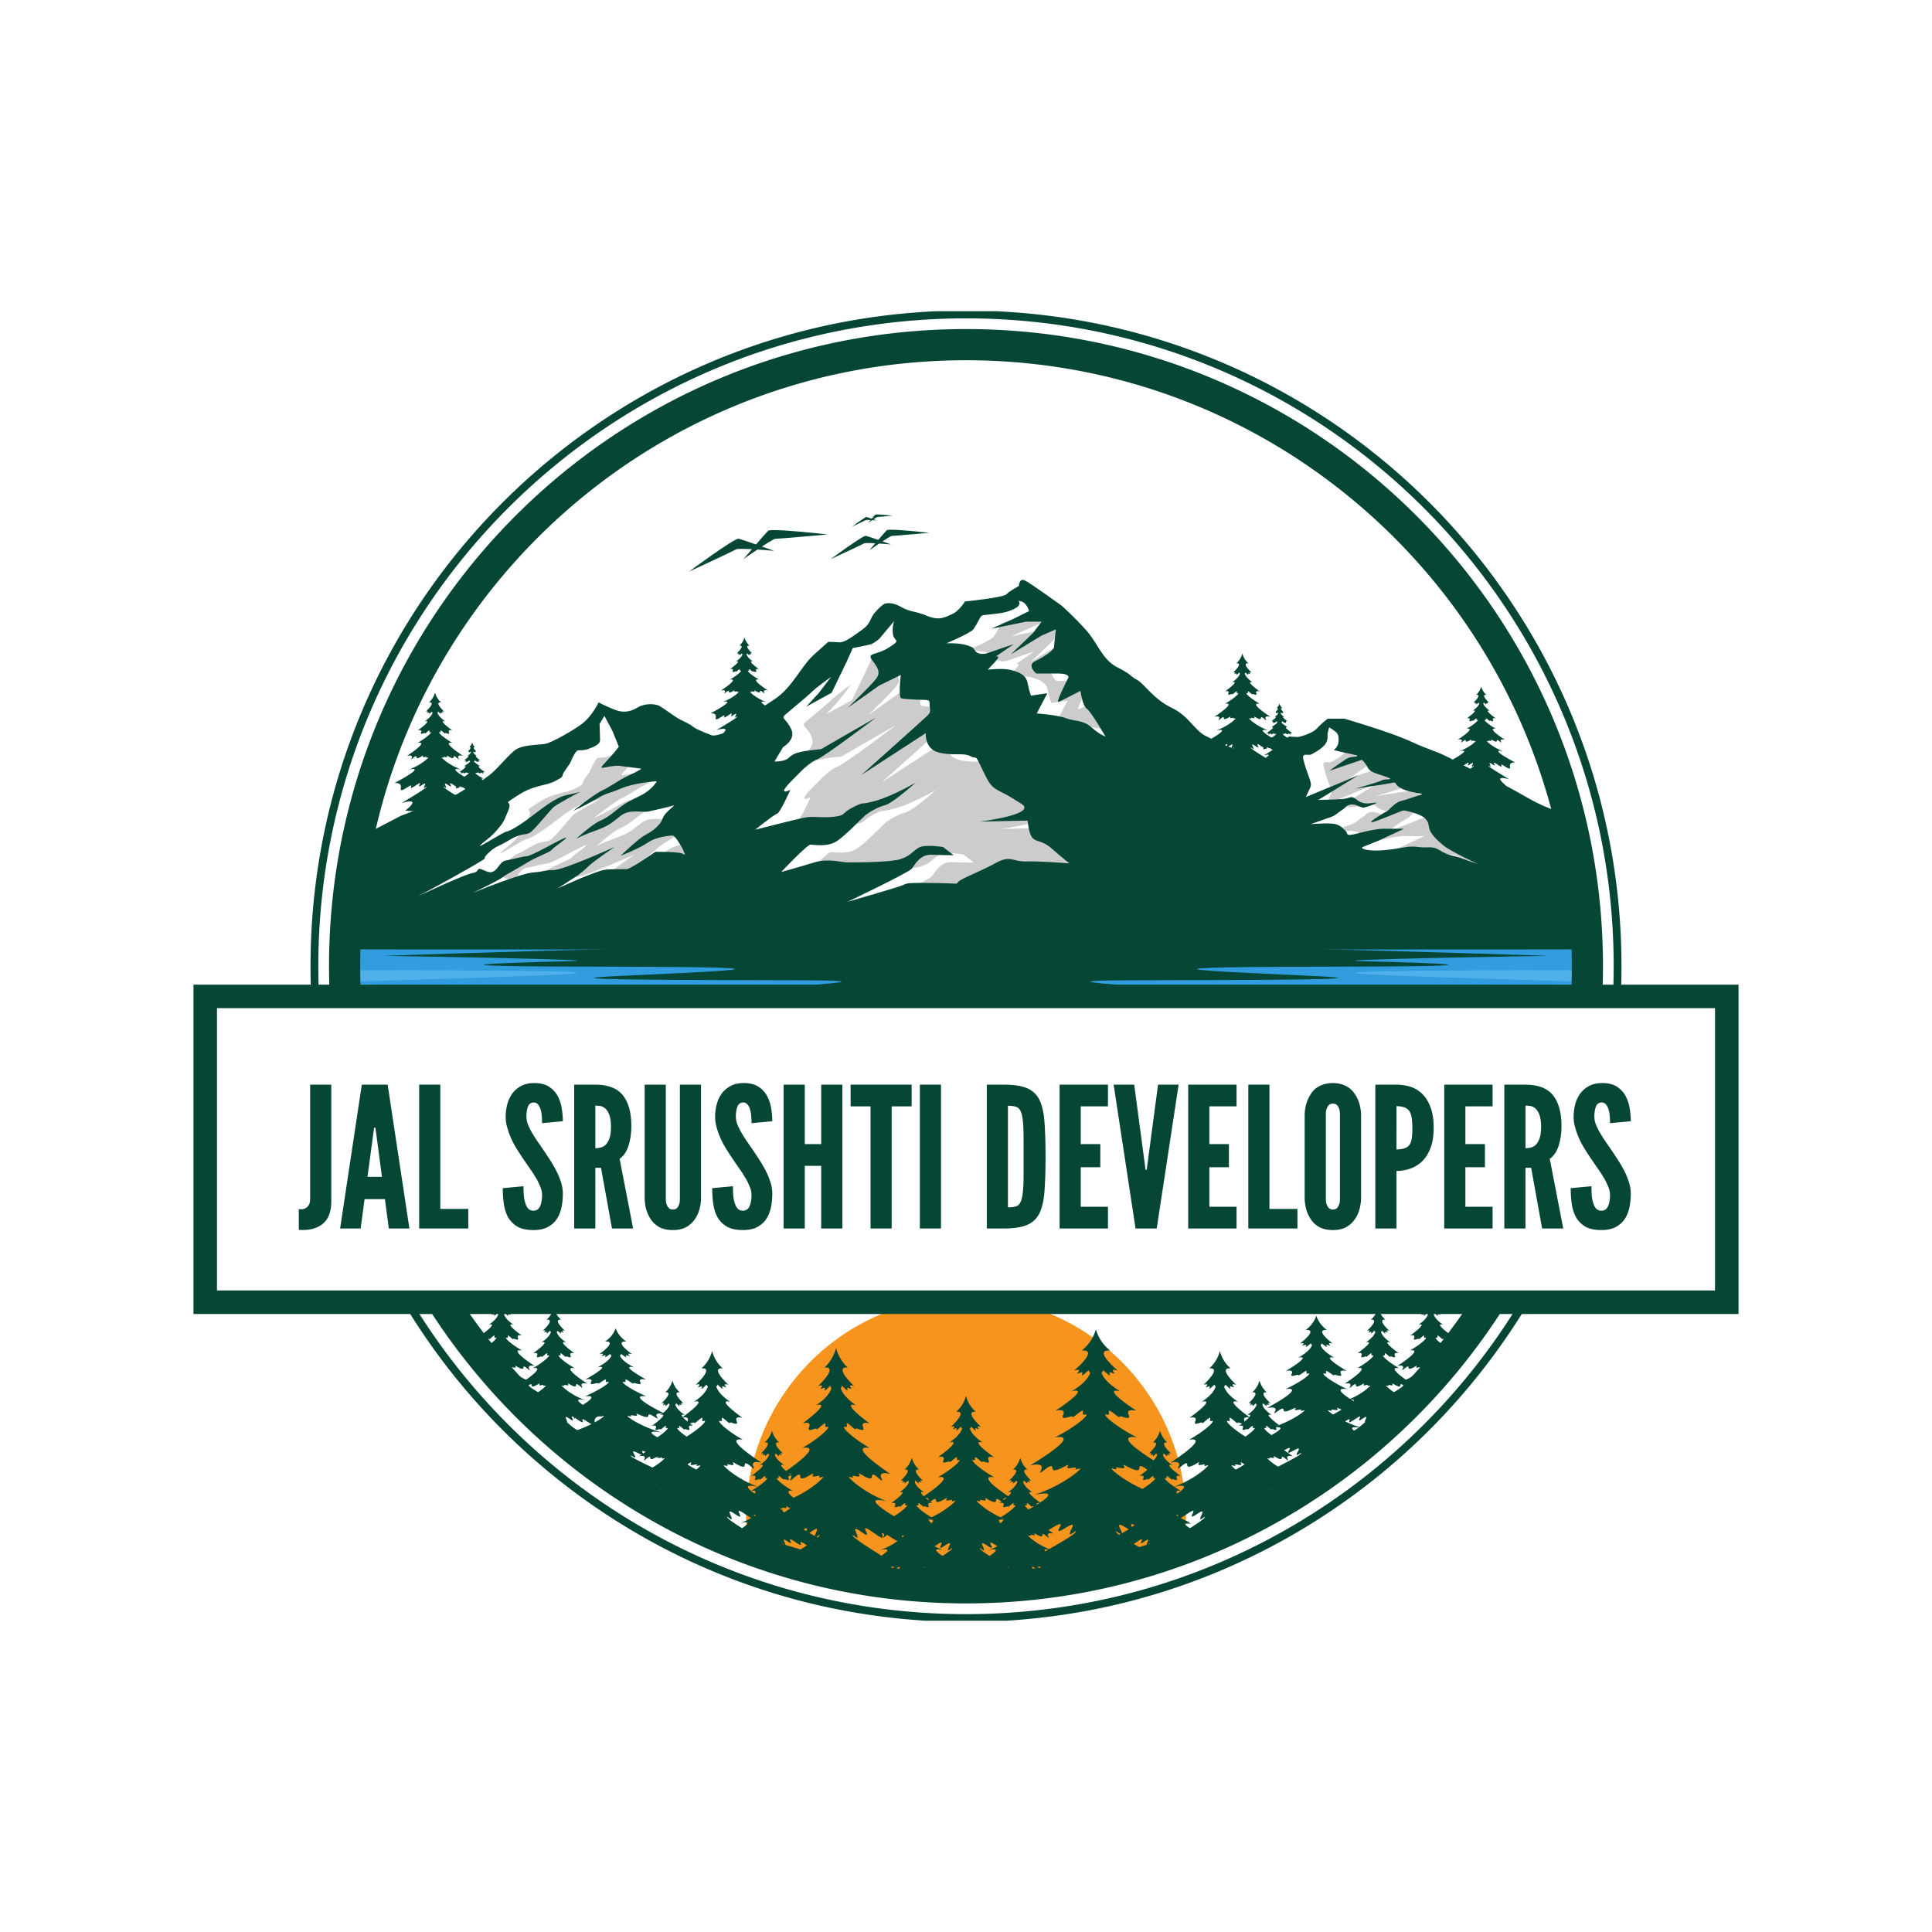 <?xml version="1.0" encoding="UTF-8"?>
<svg data-bbox="-81 -81 972 972" height="1080" viewBox="0 0 810 810" width="1080" xmlns="http://www.w3.org/2000/svg" data-type="color">
    <g>
        <defs>
            <clipPath id="51591b68-378b-44fa-b2a8-914340d54269">
                <path d="M312 543.621h186V668H312Zm0 0"/>
            </clipPath>
            <clipPath id="f1c37fc6-159c-4f64-b81e-8ab2cf51657c">
                <path d="M405 543.902c50.89 0 92.14 41.27 92.14 92.168 0 5.356-.46 10.602-1.34 15.703-28.296 10.43-58.882 16.13-90.8 16.13s-62.504-5.7-90.8-16.13a93 93 0 0 1-1.337-15.703c-.004-50.898 41.25-92.168 92.137-92.168"/>
            </clipPath>
            <clipPath id="b3e9b5ab-8269-4f28-ad18-a881c2600635">
                <path d="M130 130.484h550v549H130Zm0 0"/>
            </clipPath>
        </defs>
        <path fill="#ffffff" d="M891-81v972H-81V-81z" data-color="1"/>
        <path fill-rule="evenodd" d="M405 543.902c50.89 0 92.14 41.27 92.14 92.168 0 5.356-.46 10.602-1.335 15.703-28.301 10.43-58.887 16.13-90.805 16.13s-62.504-5.7-90.8-16.13a93 93 0 0 1-1.337-15.703c-.004-50.898 41.25-92.168 92.137-92.168" fill="#f7941e" data-color="2"/>
        <g clip-path="url(#51591b68-378b-44fa-b2a8-914340d54269)">
            <g clip-path="url(#f1c37fc6-159c-4f64-b81e-8ab2cf51657c)">
                <path d="M312.86 543.902h184.277v124.004H312.859Zm0 0" fill="#f7941e" data-color="2"/>
            </g>
        </g>
        <path fill-rule="evenodd" d="M144.832 388.508h520.336v29.23H144.832Zm0 0" fill="#50b0eb" data-color="3"/>
        <path fill-rule="evenodd" d="M144.652 406.727c3.922.007 7.985.011 12.254.015 156.922.137 59.117 2.645 3.313 4.453-7.844.258-12.914.477-15.567.672v.563c12.305.664 73.977.757 142.102.855 97.797.137-80.117 4.594 14.922 4.453 68.32-.101 138.328-.101 206.652 0 95.035.14-82.883-4.312 14.914-4.453 68.125-.098 129.797-.191 142.106-.855v-.563c-2.649-.195-7.727-.414-15.567-.672-55.808-1.808-153.613-4.312 3.317-4.453 4.265-.004 8.324-.008 12.25-.015v-8.305c-192.305-3.414-329.067-3.527-520.696-.082Zm0 0" fill="#319cde" data-color="4"/>
        <path fill-rule="evenodd" d="M290.488 340.89c-1.812.602-7.453 1.81-10.07 2.415-2.621.605-7.856-1.207-11.688 1.816-3.824 3.02-5.03 4.23-10.671 6.246S250 354.79 250 354.79s6.852-6.242 10.273-7.652c3.43-1.41 7.051-4.836 9.067-6.246 2.012-1.41 2.414-1.614 7.648-4.23 5.242-2.622 6.856-6.048 6.856-6.048s-9.266.606-14.91 3.024c-5.641 2.418-5.641 1.613-10.067 4.23-4.43 2.621-10.074 5.238-10.074 5.238s9.066-7.253 12.289-8.664 6.242-4.03 11.078-6.246c4.832-2.215 5.238-2.824 5.238-2.824l-9.265-1.207c-5.844-.2-9.871 2.82-5.844-1.41 4.031-4.23 5.645-6.649 5.645-6.649l-2.622-6.445-3.425-6.45-2.012 3.423s.2 5.238.2 6.648c0 1.414-1.009 2.418-5.036 3.828-4.031 1.41-4.031-.8-5.84 2.422-1.816 3.223-.61 2.215-3.43 6.047-2.816 3.824.204 2.414-4.226 4.832s-8.664 1.41-16.113 6.25c-7.457 4.832-1.614 1.004-3.828 6.242-2.22 5.239-1.817 4.637-4.637 8.059-2.817 3.426-5.031 4.434-7.047 6.45-2.012 2.015 9.465-5.442 10.875-5.641 1.41-.204 5.238-2.418 10.074-6.043 4.832-3.63 10.473-8.266 15.106-9.27 4.636-1.008 5.843-1.41 5.843-1.41s-10.074 5.238-11.484 6.648-6.445 7.653-8.863 9.871c-2.414 2.22-3.625.204-9.266 3.63-5.64 3.425-5.437 2.214-9.062 5.64s2.015.402-6.246 5.238c-8.258 4.836-22.961 12.692-22.961 12.692s19.136-9.063 22.761-9.668c3.621-.606.602-3.024 5.438-.805 4.832 2.21 5.039-3.828 8.46-4.438 3.427-.601 6.645-1.609 8.86-1.812 2.215-.2 13.496-6.848 15.914-7.656 2.418-.805-4.633 3.828-5.637 5.039-1.007 1.207-6.246 2.82-10.074 5.238s-9.062 5.04-10.472 6.246-12.29 6.445-12.29 6.445 19.743-8.058 24.981-8.46c5.234-.403 4.43-1.008 8.66-1.008 4.227 0 25.578-9.668 25.578-9.668s-8.86 6.039-10.675 7.86c-1.813 1.808-4.43 3.823-4.43 3.823l-8.66 5.641s10.27-4.633 12.086-5.238c1.808-.602 5.84-2.418 8.054-2.618s6.848-.199 8.66-.199 12.086-7.258 12.086-7.258 10.672-.199 11.883 1.008c1.211 1.211-.402-2.21-.402-2.21s-3.02-5.848-4.43-5.645-6.445.406-10.273 3.023c-3.828 2.621-11.282 5.442-11.282 5.442s7.254-7.055 10.278-8.668c3.02-1.61 4.226-2.618 5.836-4.426 1.617-1.817 1.008-2.422 2.62-4.434 1.618-2.02 4.837-4.035 3.024-3.43" fill="#cccccc" data-color="5"/>
        <path fill-rule="evenodd" d="M392.41 331.219s-9.668 8.664-12.89 9.469c-3.227.804-7.055 3.222-8.258 4.23-1.211 1.008-7.657 7.86-11.684 10.68-4.031 2.82-9.871 1.609-11.285 1.609-1.406 0-12.281 11.488-12.281 11.488s8.054-2.218 13.898-4.03c5.84-1.817 11.078 0 14.297 0 3.223 0 17.73 0 21.957-1.411 4.23-1.41 5.04-3.426 7.656-4.836 2.618-1.41 10.067-.2 10.067-.2l4.433 3.423s-4.433 0-9.265-.204c-4.832-.199-7.051 4.235-8.258 5.848-1.211 1.61-26.992 13.902-26.992 13.902s21.754-6.246 23.363-7.05c1.617-.809 2.016-1.012 14.305-.809 12.289.2 6.043.809 10.07-1.41 4.027-2.215 8.258-3.629 14.504-7.05 6.238-3.43 7.047-.403 12.687-.61 5.641-.2 18.13.808 18.13.808s-3.63-2.816-7.454-6.246c-3.828-3.425-6.445-2.62-8.058-4.43-1.61-1.812-2.012-7.253-2.012-7.253l-19.942.402s24.372-3.02 17.32-7.457c-7.05-4.43-5.64-3.422-9.062-5.238-3.426-1.813-4.23-2.617-7.457-9.469-3.219-6.852-2.012-3.625-4.828-5.238-2.82-1.614-7.656 0-13.496-1.614-5.844-1.609-5.238-8.058-5.238-8.058l-26.992 17.531s26.187-23.375 27.796-24.988c1.614-1.61.809-2.211.809-4.63 0-2.421-.605-1.612-6.645-2.019-6.046-.402-5.64 0-5.843-2.62-.203-2.618.402-7.653.402-7.653l-9.062 4.43-13.094 9.27s10.676-10.278 12.086-12.493.808-3.828-1.813-7.254c-2.617-3.426 1.41-2.012 6.848-5.441 5.437-3.422 2.418-2.418 1.812-5.239-.601-2.82.407-5.84.407-5.84l-6.246 7.454s-2.215 1.816-3.426 2.218c-1.211.403-7.653 1.61-7.653 1.61l-2.617 5.844-6.246 12.894-10.676 5.844 5.036-5.438 5.44-7.054s-6.046 4.234-8.058 6.246c-2.015 2.015-9.464 8.058-11.28 9.672-1.813 1.613.605 1.613 2.616 6.046 2.016 4.43-3.422 7.454-3.422 7.454l-3.625 6.043s4.028.203 5.836-1.407c1.817-1.613 2.82-2.422 8.868-3.226 6.046-.805 4.027 0 7.046-1.813 3.024-1.812 20.747-11.89 20.747-11.89s-21.348 16.12-24.368 17.332c-3.027 1.207-5.039 3.02-11.285 9.464-6.242 6.45-.2 3.43-.2 3.43s-4.226 9.668-5.64 10.07c-1.41.407-9.062 6.649-9.062 6.649s16.515-4.23 20.344-5.031c3.828-.809 7.453.199 12.687-.407 5.238-.605 2.82-1.41 8.059-4.03 5.238-2.622 2.011-.602 9.265-2.622 7.254-2.012 16.922-7.652 16.922-7.652" fill="#cccccc" data-color="5"/>
        <path fill-rule="evenodd" d="m440.75 294.746 6.848-1-4.434 8.457s8.668.606 12.293 2.016c3.621 1.41 7.047.605 10.672 3.828 3.625 3.226 5.84 3.828 5.84 3.828s-6.04-10.477-7.856-11.687c-1.808-1.211-2.617-7.454-2.617-7.454s-8.055 4.23-9.266 4.637c-1.207.402 4.23-10.277 4.23-10.277s.407-1.614-4.23-1.614h-9.261s-4.23-3.421-.403-5.238c3.825-1.812 7.852-4.633 7.852-5.84 0-1.21.809-7.457.809-7.457l-6.047 2.621-12.89 7.856 9.265-8.86 3.625-4.835h-6.446l-14.703 3.02 9.871-4.43 6.043-3.024s-1.007-4.23-4.433-4.23c0 0 1.812 1.613-2.016 3.421-3.828 1.813-6.848 1.813-9.867 2.22-3.02.401-3.426 0-4.23 1.41-.81 1.41-1.614 3.222-2.82 4.831-1.208 1.618-11.282 5.848-11.282 5.848s5.437-.203 8.46.805c3.024 1.004 2.419.804 3.626 2.418 1.207 1.609 3.828 1.41 5.437.804s10.676-3.625 10.676-3.625l-7.652 5.239s2.82-1.008-.203 2.214l-3.02 3.223s6.445-.805 10.07.203 6.043 2.219 6.649 5.438c.605 3.222 1.41 5.234 1.41 5.234" fill="#cccccc" data-color="5"/>
        <path fill-rule="evenodd" d="M554.957 321.55c.805 3.22 1.207 4.028 2.016 6.446s1.609 3.828.808 5.442c-.808 1.609-1.816 3.824-1.816 3.824l21.957-9.063-16.723 10.274s7.356-.102 10.375-.407c3.024-.296 3.324-1.707 5.742.309 2.418 2.012 4.938 1.61 6.243 1.41 1.312-.203 2.316-.101 2.316-.101s-4.934 2.214-6.043 2.011c-1.105-.199-3.426-1.812-5.437-1.21-2.016.609-1.207.91-3.125 2.117-1.91 1.21-2.72 2.32-4.727 3.023-2.02.707-8.563 3.023-8.563 3.023s8.563-.804 10.88.098c2.312.91 2.113 1.313 3.62 2.52 1.516 1.21-.5 2.718 4.938 1.308s8.965-2.012 10.977-2.012h8.765s-9.164 4.231-10.172 4.735c-1.004.504-5.742 2.316-7.152 2.922-1.41.601 2.219 2.113 10.172 1.207 7.957-.906 8.66-1.813 13.195-1.207 4.531.601 5.438-.809 9.164 1.511 3.723 2.317 6.344 2.215 8.36 3.02 2.011.805 7.453 2.621 7.453 2.621s-11.282-5.238-14.301-7.656c-3.024-2.418-5.64-5.14-6.145-7.254-.504-2.117-.199-2.824-2.117-4.535-1.91-1.711-7.855-3.02-8.66-3.02-.809 0-11.984 4.938-13.394 4.938s5.136-4.031 6.246-4.54c1.105-.5 3.32-3.62 5.84-4.327 2.515-.707 1.308-.301 4.628-1.41 3.325-1.11 5.239-1.512 4.035-1.712-1.21-.203-6.246-.91-8.867-2.52-2.617-1.608-1.105-2.519-3.324-2.015-2.215.504-15.406 2.418-15.406 2.418s10.168-2.82 11.277-3.527c1.11-.703 5.946.101 1.711-1.41-4.23-1.512-6.75-1.813-7.855-4.031-1.106-2.211-2.414-3.122-2.414-3.122l-13.598 4.633s6.547-4.832 7.957-5.437c1.406-.606 6.344-.504 2.016-1.41a279 279 0 0 1-8.059-1.817s1.61-1.508 1.813-2.82c.199-1.309.503-3.527-.907-4.735-1.406-1.207-2.922-2.011-2.922-2.011l-.703 2.82s.602 2.817-1.41 4.832c-2.016 2.016-3.828 2.82-5.238 3.629s-4.23-1.008-3.426 2.219" fill="#cccccc" data-color="5"/>
        <g clip-path="url(#b3e9b5ab-8269-4f28-ad18-a881c2600635)">
            <path d="M641.027 545.973a276.3 276.3 0 0 1-41.707 53.515C549.586 649.234 480.887 680 405 680s-144.59-30.766-194.32-80.512a276 276 0 0 1-41.707-53.515h3.808a272.8 272.8 0 0 0 40.207 51.203C262.128 646.332 330.016 676.73 405 676.73s142.875-30.398 192.012-79.554a272.8 272.8 0 0 0 40.207-51.203ZM405 130.207c75.887 0 144.586 30.77 194.32 80.516 49.73 49.746 80.489 118.468 80.489 194.379 0 4.238-.102 8.449-.29 12.636h-3.269c.191-4.187.293-8.394.293-12.636 0-75.004-30.39-142.918-79.531-192.07-49.14-49.157-117.028-79.555-192.012-79.555s-142.871 30.398-192.012 79.554c-49.136 49.153-79.531 117.067-79.531 192.07 0 4.243.102 8.45.293 12.637h-3.273a282 282 0 0 1-.286-12.636c0-75.91 30.758-144.633 80.489-194.38 49.73-49.745 118.43-80.515 194.32-80.515m0 0" fill="#064635" data-color="6"/>
        </g>
        <path d="M631.941 545.973A268.2 268.2 0 0 1 593.832 594c-48.324 48.34-115.09 78.242-188.832 78.242-73.746 0-140.508-29.902-188.836-78.242a268.4 268.4 0 0 1-38.11-48.027h15.548a255 255 0 0 0 31.8 38.785c45.961 45.98 109.457 74.414 179.598 74.414 70.14 0 133.637-28.434 179.598-74.414a255 255 0 0 0 31.804-38.785ZM405 137.965c73.742 0 140.508 29.902 188.832 78.246 48.328 48.34 78.219 115.125 78.219 188.89 0 4.243-.102 8.45-.297 12.637h-13.078q.306-6.274.308-12.636c0-70.157-28.425-133.676-74.39-179.653-45.961-45.976-109.457-74.414-179.594-74.414-70.14 0-133.637 28.434-179.598 74.414-45.964 45.977-74.39 109.496-74.39 179.653q0 6.362.312 12.636h-13.078c-.195-4.187-.3-8.394-.3-12.636 0-73.766 29.894-140.551 78.218-188.891 48.328-48.344 115.09-78.246 188.836-78.246m0 0" fill="#064635" data-color="6"/>
        <path fill-rule="evenodd" d="M405 585.215c-.516 1.937-1.648 4.52-4.117 6.703 0 0 5.347-.953-2.172 6.293 0 0 2.172-.73 1.121.543-1.047 1.27 1.773-.856 1.195.582s2.094-1.625 1.95-1.188c-.145.438.578.563.289 1.106-.29.543-.942 2.644-5.278 5.52 0 0 6.285-1.915-4.699 6.167 0 0 3.145-.937 2.242 1.293-.906 2.23 2.672-.144 2.637.645-.035.793 3.437-3.207 3.074-1.52-.36 1.688 1.336.102.977 1.063-.364.957-3.942 4.058-9.074 6.937 0 0 9.035-1.918-7.157 8.836 0 0 4.41-1.21 3.106 1.54-1.297 2.745 3.25-3.126 3.324-.712.07 2.418 5.496-2.207 4.484-.62-1.011 1.581 2.82-.169 2.243.706-.579.875 1.59-.293 1.304.246-.293.543-5.207 5.25-13.304 8.168 0 0 13.878-3.5-9.692 9.164 0 0 5.203-.914 4.34 3.504-.867 4.414 8.387-4.586 6.941-1.086-1.449 3.5 7.809-5.25 5.782-1.332s5.351-3.586 3.472.414c-1.879 4.004 1.73-.167 1.157 1.086-.582 1.25-9.836 6.668-16.774 10.918 0 0 12.973-4.086 4.317 3.59q10.67 1.073 21.082 2.32a265 265 0 0 0 17.425-.734c-12.215-9.789 2.438-5.176 2.438-5.176-6.942-4.25-16.2-9.664-16.778-10.914-.578-1.254 3.04 2.914 1.16-1.09-1.882-3.996 5.493 3.504 3.47-.414-2.028-3.914 7.23 4.832 5.785 1.332-1.446-3.496 7.808 5.5 6.94 1.086-.866-4.418 4.337-3.504 4.337-3.504-23.57-12.664-9.692-9.164-9.692-9.164-8.093-2.914-13.011-7.625-13.3-8.164-.293-.539 1.882.625 1.304-.25-.578-.87 3.25.875 2.239-.707-1.012-1.586 4.41 3.043 4.484.625s4.625 3.453 3.324.707c-1.304-2.75 3.106-1.539 3.106-1.539-16.192-10.754-7.157-8.836-7.157-8.836-5.132-2.875-8.71-5.98-9.074-6.937-.36-.957 1.34.625.977-1.063-.36-1.687 3.11 2.317 3.078 1.52-.04-.79 3.539 1.586 2.633-.645-.899-2.23 2.242-1.289 2.242-1.289-10.988-8.086-4.7-6.168-4.7-6.168-4.335-2.879-4.988-4.98-5.28-5.52-.29-.546.437-.671.292-1.105-.144-.441 2.532 2.621 1.95 1.188-.578-1.438 2.242.683 1.195-.586-1.05-1.27 1.125-.54 1.125-.54-7.523-7.25-2.176-6.292-2.176-6.292-2.472-2.188-3.601-4.77-4.117-6.707" fill="#064635" data-color="6"/>
        <path fill-rule="evenodd" d="M459.46 557.352c-.745 2.57-2.382 6-5.964 8.894 0 0 7.746-1.27-3.144 8.344 0 0 3.148-.965 1.628.722-1.52 1.684 2.563-1.132 1.727.774-.84 1.906 3.04-2.156 2.832-1.574-.215.578.832.746.414 1.46-.414.723-1.363 3.512-7.644 7.325 0 0 9.109-2.543-6.813 8.18 0 0 4.559-1.247 3.246 1.714-1.308 2.954 3.875-.195 3.828.856-.054 1.05 4.973-4.254 4.45-2.016-.524 2.239 1.937.133 1.414 1.407-.524 1.269-5.711 5.39-13.145 9.203 0 0 13.09-2.543-10.363 11.714 0 0 6.387-1.601 4.5 2.047-1.883 3.645 4.715-4.144 4.816-.941.11 3.207 7.965-2.93 6.496-.828-1.465 2.101 4.082-.223 3.246.941-.836 1.16 2.305-.386 1.887.328-.418.723-7.539 6.965-19.273 10.832 0 0 20.109-4.64-14.032 12.157 0 0 7.54-1.211 6.282 4.644-1.258 5.86 12.152-6.078 10.054-1.433-2.09 4.64 11.313-6.965 8.38-1.77-2.934 5.195 7.753-4.754 5.027.555-2.723 5.304 2.515-.223 1.675 1.433-.836 1.657-14.242 8.844-24.296 14.48 0 0 18.792-5.421 6.261 4.763q6.755.623 13.446 1.292a279 279 0 0 0 40.52-9.027c-8.911-4.945-18.27-10.129-18.966-11.508-.836-1.656 4.399 3.867 1.676-1.433-2.723-5.309 7.96 4.64 5.027-.555s10.47 6.41 8.38 1.77c-2.094-4.645 11.308 7.293 10.05 1.433-1.254-5.855 6.285-4.644 6.285-4.644-34.14-16.797-14.031-12.157-14.031-12.157-11.73-3.867-18.856-10.113-19.274-10.832-.417-.715 2.723.832 1.887-.328-.836-1.164 4.711 1.16 3.246-.941-1.468-2.102 6.387 4.035 6.493.828.109-3.203 6.703 4.586 4.82.941-1.887-3.648 4.5-2.047 4.5-2.047-23.457-14.257-10.363-11.714-10.363-11.714-7.434-3.813-12.618-7.93-13.141-9.203-.524-1.274 1.933.832 1.41-1.407-.527-2.242 4.504 3.063 4.453 2.016-.055-1.05 5.13 2.098 3.82-.856-1.308-2.96 3.247-1.714 3.247-1.714-15.918-10.72-6.809-8.18-6.809-8.18-6.285-3.813-7.227-6.606-7.645-7.324-.421-.715.625-.883.418-1.461-.21-.582 3.664 3.48 2.829 1.574-.84-1.906 3.246.91 1.73-.774-1.523-1.687 1.621-.722 1.621-.722-10.89-9.613-3.14-8.344-3.14-8.344-3.594-2.894-5.227-6.324-5.977-8.894" fill="#064635" data-color="6"/>
        <path fill-rule="evenodd" d="M511.445 566.43c-.562 2.11-1.793 4.925-4.484 7.3 0 0 5.828-1.039-2.363 6.856 0 0 2.363-.797 1.218.59-1.136 1.383 1.93-.934 1.301.633-.633 1.566 2.285-1.77 2.125-1.293-.152.476.633.613.317 1.203-.317.59-1.024 2.879-5.75 6.015 0 0 6.851-2.09-5.118 6.715 0 0 3.426-1.02 2.442 1.406-.985 2.426 2.914-.156 2.875.707-.04.86 3.742-3.5 3.347-1.656-.398 1.836 1.457.11 1.063 1.157-.398 1.042-4.293 4.421-9.883 7.55 0 0 9.844-2.082-7.797 9.625 0 0 4.805-1.316 3.387 1.68s3.543-3.406 3.625-.773c.078 2.632 5.984-2.403 4.879-.68-1.102 1.726 3.074-.184 2.445.77-.633.956 1.73-.313 1.414.277-.316.586-5.672 5.715-14.488 8.89 0 0 15.117-3.812-10.55 9.98 0 0 5.663-.991 4.718 3.813-.941 4.813 9.137-4.992 7.562-1.18-1.574 3.817 8.504-5.718 6.301-1.449-2.207 4.262 5.824-3.902 3.778.454-2.047 4.355 1.894-.18 1.265 1.18-.633 1.362-10.715 7.257-18.273 11.89 0 0 13.05-4.11 5.691 2.996a259 259 0 0 0 28.7-12.207c-1.883-1.258-3.157-2.227-3.368-2.676-.629-1.363 3.309 3.172 1.262-1.183s5.984 3.808 3.777-.454c-1.316-2.55 1.758-.171 4.106 1.344a257 257 0 0 0 9.48-5.277c-18.535-10.504-5.554-7.227-5.554-7.227-8.82-3.176-14.172-8.304-14.489-8.894-.316-.59 2.047.68 1.418-.274-.629-.953 3.543.953 2.442-.773-1.106-1.723 4.8 3.316 4.882.683.079-2.632 5.04 3.766 3.622.77s3.386-1.68 3.386-1.68c-17.64-11.707-7.797-9.62-7.797-9.62-5.59-3.13-9.488-6.509-9.882-7.556s1.457.68 1.062-1.156c-.394-1.84 3.387 2.516 3.348 1.657-.04-.864 3.86 1.718 2.875-.704-.985-2.43 2.441-1.41 2.441-1.41-11.969-8.804-5.117-6.715-5.117-6.715-4.723-3.132-5.438-5.425-5.75-6.015-.316-.586.473-.727.312-1.2-.156-.48 2.758 2.856 2.125 1.29-.625-1.567 2.446.75 1.305-.633-1.144-1.387 1.219-.59 1.219-.59-8.188-7.895-2.363-6.852-2.363-6.852-2.696-2.379-3.926-5.195-4.489-7.304" fill="#064635" data-color="6"/>
        <path fill-rule="evenodd" d="M551.867 551.582c-.566 1.746-1.797 4.078-4.492 6.047 0 0 5.828-.863-2.36 5.68 0 0 2.364-.66 1.22.484-1.141 1.148 1.93-.77 1.3.527s2.285-1.465 2.13-1.07c-.161.398.628.508.312.996-.313.488-1.024 2.387-5.75 4.984 0 0 6.847-1.73-5.118 5.563 0 0 3.426-.844 2.438 1.164-.98 2.016 2.914-.133 2.879.582-.04.719 3.742-2.89 3.344-1.371-.395 1.527 1.457.09 1.062.96-.39.86-4.293 3.665-9.883 6.259 0 0 9.844-1.735-7.793 7.968 0 0 4.801-1.09 3.387 1.391-1.418 2.48 3.543-2.82 3.621-.64.078 2.183 5.98-1.989 4.883-.563-1.102 1.426 3.07-.148 2.441.64-.629.786 1.735-.265 1.418.227-.316.488-5.672 4.735-14.492 7.367 0 0 15.121-3.16-10.55 8.27 0 0 5.667-.828 4.722 3.16-.945 3.984 9.133-4.137 7.562-.98-1.578 3.16 8.504-4.739 6.297-1.204-2.203 3.536 5.828-3.23 3.782.38-2.051 3.605 1.89-.153 1.257.976-.625 1.125-10.71 6.016-18.265 9.851 0 0 14.125-3.687 4.707 3.235 5.203.437 10.375.898 15.5 1.379 6.05-3.27 11.933-6.75 17.625-10.414-3.676-1.907-6.489-3.473-6.809-4.051-.629-1.129 3.309 2.629 1.262-.977-2.047-3.609 5.98 3.157 3.777-.379-2.207-3.535 7.875 4.364 6.301 1.204-.582-1.164.426-.79 1.879-.059a248 248 0 0 0 5.883-4.18c-19.239-8.968-6.028-6.21-6.028-6.21-8.824-2.63-14.18-6.88-14.496-7.368-.312-.488 2.051.563 1.422-.226-.629-.79 3.543.785 2.438-.641-1.102-1.426 4.804 2.746 4.886.566.079-2.18 5.04 3.118 3.625.637-1.418-2.48 3.383-1.39 3.383-1.39-17.636-9.704-7.797-7.965-7.797-7.965-5.59-2.598-9.488-5.399-9.882-6.262-.395-.867 1.457.566 1.066-.961-.399-1.52 3.383 2.09 3.344 1.371-.04-.71 3.86 1.434 2.879-.582-.993-2.008 2.433-1.16 2.433-1.16-11.965-7.297-5.117-5.567-5.117-5.567-4.723-2.593-5.434-4.496-5.746-4.98-.317-.492.469-.602.312-.996-.156-.395 2.754 2.367 2.125 1.07-.629-1.3 2.442.621 1.301-.527-1.14-1.149 1.219-.488 1.219-.488-8.188-6.543-2.36-5.68-2.36-5.68-2.695-1.969-3.925-4.3-4.484-6.047" fill="#064635" data-color="6"/>
        <path fill-rule="evenodd" d="M427.727 611.164c-.383 1.438-1.22 3.352-3.051 4.969 0 0 3.965-.711-1.606 4.66 0 0 1.606-.543.832.402-.777.938 1.313-.633.883.43-.43 1.066 1.55-1.203 1.445-.879-.109.324.43.418.215.817s-.695 1.96-3.91 4.085c0 0 4.656-1.414-3.48 4.57 0 0 2.328-.695 1.66.954-.672 1.652 1.976-.11 1.953.476-.027.59 2.547-2.37 2.277-1.125-.27 1.25.989.079.723.79-.266.707-2.922 3.007-6.723 5.136 0 0 6.696-1.422-5.297 6.543 0 0 3.266-.898 2.301 1.137-.965 2.039 2.406-2.313 2.465-.52.05 1.786 4.066-1.636 3.316-.464s2.09-.122 1.66.527c-.43.644 1.176-.219.962.18-.215.406-3.856 3.89-9.852 6.046 0 0 10.281-2.59-7.172 6.79 0 0 3.856-.68 3.211 2.59-.64 3.273 6.211-3.391 5.14-.801-1.07 2.597 5.782-3.887 4.282-.985-1.496 2.899 3.969-2.656 2.57.309-1.394 2.96 1.285-.125.86.8-.407.864-6.395 4.41-11.364 7.438.692-.02 1.38-.055 2.07-.082.54-.074 1.055-.102 1.458-.055a261 261 0 0 0 24.218-2.082c-3.863-2.351-7.41-4.562-7.71-5.218-.426-.926 2.246 2.16.855-.801-1.39-2.965 4.07 2.59 2.57-.309-1.5-2.902 5.352 3.582 4.282.985-1.07-2.59 5.785 4.074 5.14.8-.64-3.27 3.211-2.59 3.211-2.59-17.45-9.378-7.172-6.789-7.172-6.789-5.996-2.156-9.637-5.64-9.851-6.046-.215-.399 1.39.464.96-.18-.421-.649 2.41.644 1.66-.527-.745-1.172 3.266 2.253 3.321.464.055-1.793 3.426 2.559 2.461.52-.96-2.035 2.3-1.137 2.3-1.137-11.991-7.965-5.296-6.543-5.296-6.543-3.8-2.129-6.45-4.43-6.719-5.136-.27-.715.988.46.719-.79-.266-1.246 2.305 1.715 2.277 1.125-.027-.586 2.625 1.176 1.953-.476-.668-1.649 1.66-.953 1.66-.953-8.136-5.985-3.476-4.57-3.476-4.57-3.215-2.126-3.7-3.688-3.914-4.087-.215-.398.324-.492.215-.816-.106-.324 1.875 1.945 1.445.879-.426-1.062 1.66.508.883-.43-.774-.945.832-.402.832-.402-5.567-5.371-1.606-4.66-1.606-4.66-1.828-1.617-2.664-3.531-3.046-4.969" fill="#064635" data-color="6"/>
        <path fill-rule="evenodd" d="M486.355 599.785a10 10 0 0 1-3.05 4.965s3.965-.71-1.606 4.656c0 0 1.606-.539.832.403-.777.945 1.313-.633.883.433-.43 1.063 1.55-1.207 1.441-.883-.105.325.43.418.22.82-.22.403-.7 1.958-3.91 4.09 0 0 4.655-1.421-3.481 4.563 0 0 2.328-.695 1.656.957-.668 1.649 1.984-.105 1.957.48-.027.586 2.543-2.378 2.273-1.128-.265 1.25.993.078.727.789-.27.707-2.922 3.004-6.723 5.136 0 0 6.692-1.421-5.297 6.54 0 0 3.266-.895 2.297 1.14-.96 2.035 2.41-2.312 2.461-.523.059 1.793 4.07-1.637 3.324-.461-.754 1.172 2.086-.13 1.657.523-.426.649 1.18-.215.964.188-.214.398-3.855 3.886-9.851 6.047 0 0 10.281-2.59-7.176 6.789 0 0 3.856-.684 3.215 2.586-.645 3.273 6.207-3.391 5.137-.801-1.067 2.593 5.78-3.89 4.28-.989-1.491 2.899 3.97-2.652 2.571.31-1.39 2.96 1.285-.122.86.804-.43.926-7.286 4.937-12.422 8.082 0 0 8.351-2.63 4.285 1.625a261 261 0 0 0 20.973-6.68c-2.27-1.43-3.957-2.586-4.164-3.027-.426-.926 2.25 2.156.859-.805-1.395-2.96 4.07 2.59 2.57-.309-1.5-2.902 5.348 3.582 4.278.989-.56-1.36 1.062-.168 2.632.793.825-.324 1.641-.668 2.457-1.004.282-2.102 3.262-1.574 3.262-1.574-17.45-9.38-7.172-6.79-7.172-6.79-5.996-2.16-9.637-5.648-9.851-6.046-.211-.403 1.394.46.964-.188-.425-.652 2.41.649 1.657-.523-.746-1.172 3.265 2.254 3.324.46.05-1.788 3.426 2.56 2.46.524-.964-2.035 2.302-1.14 2.302-1.14-11.993-7.961-5.297-6.54-5.297-6.54-3.805-2.132-6.453-4.43-6.723-5.136-.265-.715.996.457.723-.79-.266-1.25 2.305 1.715 2.277 1.13-.027-.586 2.625 1.168 1.953-.48-.668-1.653 1.657-.958 1.657-.958-8.133-5.984-3.473-4.562-3.473-4.562-3.215-2.133-3.7-3.688-3.914-4.09-.215-.403.324-.496.215-.82-.106-.325 1.87 1.945 1.445.882-.426-1.066 1.66.512.883-.433-.778-.942.832-.403.832-.403-5.567-5.367-1.606-4.656-1.606-4.656-1.828-1.617-2.664-3.531-3.047-4.965" fill="#064635" data-color="6"/>
        <path fill-rule="evenodd" d="M528.05 578.781a10 10 0 0 1-3.046 4.965s3.957-.71-1.61 4.656c0 0 1.61-.543.833.403-.774.941 1.316-.633.882.433-.425 1.063 1.555-1.207 1.446-.883-.106.325.43.418.215.82-.215.403-.696 1.958-3.91 4.087 0 0 4.66-1.418-3.477 4.57 0 0 2.324-.7 1.656.953-.668 1.649 1.98-.11 1.953.48-.027.583 2.543-2.378 2.278-1.128s.992.078.726.789c-.273.707-2.922 3.004-6.723 5.133 0 0 6.692-1.418-5.3 6.543 0 0 3.265-.895 2.3 1.144-.96 2.031 2.41-2.316 2.461-.527.059 1.793 4.07-1.637 3.325-.461-.754 1.172 2.086-.125 1.656.523-.43.649 1.18-.215.965.188-.215.398-3.856 3.886-9.852 6.047 0 0 10.277-2.594-7.176 6.785 0 0 3.856-.676 3.211 2.594-.64 3.27 6.211-3.399 5.14-.805-1.07 2.59 5.782-3.887 4.282-.988-1.5 2.902 3.965-2.649 2.57.308-1.39 2.961 1.286-.125.86.805-.43.926-7.281 4.933-12.422 8.082 0 0 9.605-3.024 3.203 2.66q4.377.44 8.695.922c4.91-2.5 9.723-5.16 14.446-7.953-2.801-1.739-5.012-3.2-5.25-3.711-.426-.93 2.25 2.156.86-.805-1.395-2.957 4.066 2.594 2.566-.308-1.5-2.899 5.351 3.578 4.28.988-.558-1.348 1.032-.192 2.595.77.917-.575 1.843-1.145 2.761-1.727.274-.422.723-.649 1.184-.77l.867-.574c-16.121-8.77-6.227-6.273-6.227-6.273-5.996-2.16-9.636-5.649-9.851-6.047-.215-.403 1.39.46.96-.188-.425-.648 2.415.649 1.661-.523-.75-1.176 3.266 2.254 3.32.46.051-1.788 3.426 2.563 2.461.528-.965-2.039 2.301-1.144 2.301-1.144-11.992-7.961-5.3-6.543-5.3-6.543-3.802-2.13-6.45-4.426-6.72-5.133-.265-.711.993.457.723-.79-.265-1.25 2.305 1.712 2.277 1.13-.027-.59 2.622 1.168 1.954-.48-.668-1.653 1.66-.954 1.66-.954-8.137-5.988-3.48-4.57-3.48-4.57-3.216-2.13-3.696-3.684-3.91-4.086-.216-.403.32-.496.214-.82-.11-.325 1.875 1.945 1.445.882-.43-1.066 1.657.508.883-.433-.777-.946.832-.403.832-.403-5.57-5.367-1.605-4.656-1.605-4.656a10.07 10.07 0 0 1-3.047-4.965" fill="#064635" data-color="6"/>
        <path fill-rule="evenodd" d="M577.805 548.328c-.383 1.43-1.22 3.348-3.051 4.965 0 0 3.965-.711-1.606 4.656 0 0 1.606-.539.832.403-.777.945 1.313-.633.883.433-.43 1.063 1.555-1.203 1.446-.879-.11.32.43.414.214.817-.214.398-.695 1.96-3.906 4.09 0 0 4.653-1.422-3.484 4.562 0 0 2.328-.695 1.66.957-.672 1.652 1.98-.11 1.953.48-.027.583 2.547-2.378 2.277-1.128s.989.078.723.785c-.266.71-2.922 3.011-6.719 5.14 0 0 6.692-1.422-5.3 6.54 0 0 3.265-.895 2.3 1.144-.965 2.031 2.41-2.316 2.461-.527.055 1.793 4.07-1.637 3.32-.461-.75 1.172 2.09-.125 1.66.523-.429.649 1.177-.215.962.184-.215.402-3.856 3.89-9.852 6.05 0 0 10.285-2.593-7.172 6.782 0 0 3.856-.672 3.211 2.593-.644 3.27 6.215-3.39 5.14-.8-1.07 2.593 5.782-3.887 4.282-.989-1.496 2.899 3.969-2.652 2.57.309-1.39 2.965 1.286-.125.86.8-.43.93-7.285 4.938-12.422 8.087 0 0 9.605-3.028 3.203 2.656q3.007.303 5.996.625a259 259 0 0 0 12.395-10.84c-.27-.222-.442-.402-.5-.527-.203-.442.297.027.726.32l.434-.402a9 9 0 0 0-.301-.719c-.687-1.46.293-.852 1.285-.203a248 248 0 0 0 5.809-5.664c-5.153-3.567.933-2.028.933-2.028-5.996-2.164-9.636-5.652-9.851-6.05-.215-.399 1.394.465.965-.184-.426-.648 2.41.649 1.66-.523-.75-1.176 3.265 2.25 3.32.46.05-1.788 3.426 2.56 2.461.524s2.3-1.14 2.3-1.14c-11.991-7.962-5.296-6.544-5.296-6.544-3.805-2.128-6.453-4.425-6.723-5.136-.27-.707.992.46.723-.785-.266-1.25 2.305 1.71 2.277 1.129-.027-.594 2.625 1.167 1.953-.481-.668-1.652 1.66-.957 1.66-.957-8.136-5.984-3.48-4.566-3.48-4.566-3.215-2.13-3.695-3.688-3.91-4.086-.215-.407.324-.496.215-.817-.11-.328 1.875 1.942 1.445.875-.426-1.066 1.66.516.883-.43-.777-.94.832-.402.832-.402-5.566-5.367-1.61-4.656-1.61-4.656-1.831-1.617-2.663-3.535-3.046-4.965" fill="#064635" data-color="6"/>
        <path fill-rule="evenodd" d="M599.879 540.914a10.04 10.04 0 0 1-3.05 4.961s3.96-.707-1.606 4.66c0 0 1.609-.539.828.403-.774.94 1.312-.633.886.433-.43 1.063 1.551-1.203 1.446-.883-.11.324.426.418.215.82-.215.403-.7 1.958-3.91 4.09 0 0 4.66-1.421-3.485 4.563 0 0 2.332-.691 1.66.957-.668 1.652 1.98-.106 1.957.477-.027.585 2.543-2.375 2.274-1.125-.266 1.253.992.078.722.785-.265.715-2.914 3.008-6.718 5.14 0 0 6.695-1.422-5.301 6.543 0 0 3.265-.898 2.3 1.14-.96 2.036 2.41-2.316 2.466-.526.054 1.793 4.07-1.633 3.316-.461-.746 1.172 2.09-.125 1.66.523-.426.649 1.184-.219.969.188-.215.402-3.856 3.886-9.852 6.046 0 0 10.278-2.593-7.18 6.786 0 0 3.856-.676 3.215 2.593-.644 3.27 6.211-3.398 5.141-.804-1.016 2.453 5.059-3.215 4.453-1.375a264 264 0 0 0 11.504-12.664c-.312-.297-.5-.508-.539-.586-.172-.309.77.144.992.054l.043-.054c.004-.035-.015-.098-.07-.184-.137-.21.058-.219.367-.168a241 241 0 0 0 3.797-4.613c-3.715-3.29.281-2.438.281-2.438-3.805-2.133-6.453-4.43-6.722-5.14-.266-.711.988.465.722-.79-.27-1.245 2.3 1.715 2.278 1.13-.028-.586 2.62 1.171 1.953-.477-.668-1.648 1.66-.957 1.66-.957-8.137-5.988-3.48-4.566-3.48-4.566-3.216-2.13-3.7-3.688-3.91-4.086-.216-.407.32-.496.21-.82-.105-.321 1.875 1.945 1.45.878-.43-1.062 1.656.512.882-.43-.777-.94.832-.402.832-.402-5.57-5.37-1.61-4.66-1.61-4.66a10 10 0 0 1-3.046-4.96" fill="#064635" data-color="6"/>
        <path fill-rule="evenodd" d="M350.535 565.14c.617 2.376 1.965 5.555 4.918 8.235 0 0-6.387-1.18 2.59 7.73 0 0-2.59-.898-1.336.665 1.25 1.562-2.117-1.051-1.426.718.692 1.77-2.508-1.992-2.332-1.457.172.535-.691.688-.344 1.356.344.664 1.122 3.25 6.305 6.781 0 0-7.515-2.356 5.613 7.578 0 0-3.757-1.152-2.68 1.586 1.083 2.738-3.19-.18-3.152.793.047.973-4.101-3.941-3.668-1.871.434 2.074-1.597.133-1.168 1.308.434 1.18 4.707 4.993 10.84 8.524 0 0-10.793-2.356 8.543 10.851 0 0-5.261-1.484-3.71 1.895 1.554 3.375-3.883-3.84-3.97-.871-.085 2.969-6.566-2.715-5.355-.766 1.211 1.942-3.367-.203-2.672.867.688 1.075-1.902-.355-1.554.305.343.668 6.21 6.453 15.882 10.035 0 0-16.574-4.3 11.567 11.262 0 0-6.211-1.125-5.176 4.297 1.035 5.426-10.016-5.629-8.29-1.328 1.728 4.3-9.323-6.453-6.905-1.64 2.418 4.812-6.39-4.4-4.145.515 2.246 4.91-2.07-.211-1.379 1.328.688 1.535 11.742 8.187 20.028 13.41 0 0-15.493-5.016-5.164 4.41q-5.565.579-11.082 1.2a209 209 0 0 1-33.403-8.36c7.348-4.582 15.063-9.387 15.633-10.66.691-1.54-3.625 3.582-1.379-1.328 2.242-4.918-6.562 4.297-4.144-.516 2.414-4.812-8.633 5.942-6.907 1.64 1.727-4.3-9.324 6.759-8.289 1.329 1.04-5.426-5.18-4.297-5.18-4.297 28.145-15.562 11.567-11.262 11.567-11.262 9.672-3.582 15.543-9.367 15.887-10.035.343-.664-2.243.77-1.551-.304.687-1.07-3.887 1.074-2.68-.868 1.211-1.949-5.262 3.735-5.351.766-.086-2.969-5.524 4.246-3.973.871 1.559-3.379-3.711-1.894-3.711-1.894 19.34-13.208 8.547-10.852 8.547-10.852 6.129-3.535 10.402-7.344 10.836-8.524.433-1.175-1.598.766-1.168-1.308.433-2.07-3.707 2.844-3.668 1.871.043-.973-4.227 1.945-3.152-.793 1.082-2.738-2.672-1.586-2.672-1.586 13.117-9.933 5.61-7.578 5.61-7.578 5.179-3.535 5.956-6.121 6.304-6.781.344-.668-.52-.82-.348-1.356.172-.535-3.02 3.227-2.332 1.457.691-1.765-2.676.844-1.422-.718 1.25-1.563-1.34-.665-1.34-.665 8.977-8.91 2.59-7.73 2.59-7.73 2.953-2.68 4.301-5.86 4.918-8.234" fill="#064635" data-color="6"/>
        <path fill-rule="evenodd" d="M298.55 566.43c.563 2.11 1.794 4.925 4.485 7.3 0 0-5.828-1.039 2.363 6.856 0 0-2.363-.797-1.218.59 1.144 1.383-1.93-.934-1.301.633.633 1.566-2.285-1.766-2.125-1.293.16.476-.633.613-.317 1.203.317.59 1.024 2.883 5.75 6.015 0 0-6.851-2.09 5.122 6.715 0 0-3.43-1.02-2.446 1.406.985 2.426-2.914-.156-2.875.707.043.86-3.738-3.5-3.343-1.656.394 1.836-1.457.11-1.063 1.157.395 1.042 4.293 4.421 9.883 7.55 0 0-9.848-2.082 7.793 9.625 0 0-4.805-1.316-3.387 1.68 1.414 2.996-3.539-3.406-3.617-.773-.082 2.632-5.992-2.403-4.887-.68 1.102 1.726-3.07-.184-2.441.77.629.956-1.73-.313-1.414.277.312.586 5.668 5.715 14.488 8.89 0 0-15.121-3.812 10.55 9.98 0 0-5.667-.991-4.722 3.813.945 4.813-9.137-4.992-7.562-1.18 1.578 3.813-8.504-5.718-6.297-1.449 2.207 4.262-5.828-3.902-3.781.454 2.046 4.355-1.887-.18-1.262 1.18.633 1.362 10.71 7.257 18.273 11.89 0 0-13.05-4.11-5.695 2.996a259 259 0 0 1-28.695-12.207c1.878-1.258 3.152-2.227 3.367-2.676.629-1.363-3.309 3.172-1.262-1.183s-5.988 3.808-3.781-.454c1.316-2.55-1.754-.168-4.102 1.344a257 257 0 0 1-9.48-5.277c18.535-10.504 5.554-7.227 5.554-7.227 8.817-3.176 14.172-8.304 14.485-8.894.316-.59-2.047.68-1.414-.274.629-.953-3.547.953-2.442-.773 1.102-1.723-4.8 3.316-4.882.683-.079-2.632-5.04 3.766-3.622.77 1.415-2.996-3.386-1.68-3.386-1.68 17.636-11.707 7.793-9.62 7.793-9.62 5.59-3.13 9.492-6.509 9.883-7.556.394-1.046-1.454.68-1.063-1.156.395-1.84-3.383 2.516-3.348 1.657.04-.864-3.859 1.718-2.875-.704.985-2.43-2.441-1.41-2.441-1.41 11.973-8.804 5.121-6.715 5.121-6.715 4.723-3.129 5.434-5.425 5.75-6.015.316-.586-.473-.727-.316-1.2.16-.476-2.754 2.856-2.125 1.29.629-1.567-2.442.75-1.301-.633 1.144-1.387-1.219-.59-1.219-.59 8.188-7.895 2.363-6.852 2.363-6.852 2.692-2.379 3.922-5.195 4.485-7.304" fill="#064635" data-color="6"/>
        <path fill-rule="evenodd" d="M258.129 556.863c.566 1.621 1.797 3.782 4.492 5.61 0 0-5.828-.801 2.36 5.261 0 0-2.364-.609-1.22.453 1.141 1.063-1.929-.714-1.3.489s-2.285-1.36-2.129-.992c.16.363-.629.464-.316.921.316.454 1.027 2.215 5.75 4.618 0 0-6.848-1.602 5.12 5.156 0 0-3.425-.781-2.44 1.082s-2.915-.121-2.872.539c.035.664-3.746-2.684-3.347-1.27.394 1.41-1.457.086-1.067.887.395.805 4.297 3.403 9.887 5.805 0 0-9.844-1.602 7.793 7.387 0 0-4.8-1.008-3.383 1.289 1.418 2.297-3.543-2.61-3.625-.594-.078 2.023-5.984-1.848-4.883-.524 1.102 1.329-3.07-.136-2.437.594.625.735-1.735-.242-1.422.211.316.453 5.672 4.39 14.492 6.828 0 0-15.121-2.93 10.55 7.668 0 0-5.667-.77-4.722 2.922.945 3.7-9.133-3.828-7.562-.902 1.578 2.93-8.5-4.39-6.297-1.114 2.203 3.274-5.828-3-3.781.348 2.05 3.348-1.891-.14-1.258.906.629 1.047 10.71 5.575 18.27 9.13 0 0-14.13-3.419-4.712 3q-7.805.609-15.5 1.277a274 274 0 0 1-17.62-9.653c3.675-1.765 6.484-3.218 6.804-3.754.633-1.046-3.305 2.442-1.258-.906 2.05-3.344-5.984 2.926-3.781-.347 2.207-3.274-7.871 4.042-6.297 1.113.578-1.078-.426-.735-1.879-.059a259 259 0 0 1-5.883-3.87c19.235-8.31 6.031-5.759 6.031-5.759 8.82-2.437 14.172-6.375 14.489-6.828.316-.45-2.051.524-1.418-.207.629-.73-3.543.73-2.442-.594 1.102-1.324-4.804 2.543-4.882.524-.079-2.02-5.04 2.89-3.625.59 1.421-2.297-3.383-1.285-3.383-1.285 17.637-8.993 7.793-7.387 7.793-7.387 5.59-2.406 9.492-5 9.886-5.805.391-.8-1.457.524-1.062-.89.39-1.415-3.39 1.933-3.352 1.273.043-.664-3.859 1.324-2.87-.543.984-1.863-2.442-1.082-2.442-1.082 11.965-6.758 5.121-5.152 5.121-5.152 4.719-2.407 5.434-4.164 5.75-4.618.313-.457-.477-.562-.316-.925.156-.368-2.758 2.195-2.13.992.633-1.203-2.44.574-1.296-.489 1.14-1.058-1.223-.449-1.223-.449 8.188-6.066 2.363-5.265 2.363-5.265 2.692-1.828 3.922-3.989 4.48-5.61" fill="#064635" data-color="6"/>
        <path fill-rule="evenodd" d="M382.27 611.164c.382 1.438 1.218 3.352 3.05 4.969 0 0-3.96-.711 1.61 4.66 0 0-1.61-.543-.832.398.773.942-1.317-.629-.883.434.43 1.066-1.55-1.203-1.445-.879.109.324-.43.418-.215.817s.695 1.96 3.91 4.085c0 0-4.656-1.414 3.476 4.57 0 0-2.328-.695-1.656.954.668 1.652-1.984-.11-1.957.476.027.59-2.539-2.37-2.273-1.125.265 1.25-.993.082-.723.79.27.707 2.918 3.007 6.719 5.136 0 0-6.692-1.422 5.3 6.543 0 0-3.265-.898-2.3 1.137.965 2.039-2.41-2.313-2.461-.52-.059 1.79-4.07-1.636-3.32-.464s-2.086-.122-1.66.527c.43.644-1.18-.219-.965.18.214.406 3.855 3.89 9.851 6.046 0 0-10.277-2.59 7.176 6.79 0 0-3.856-.68-3.211 2.59.64 3.273-6.211-3.391-5.14-.801 1.07 2.597-5.782-3.887-4.282-.985 1.496 2.899-3.965-2.656-2.57.309 1.39 2.96-1.285-.125-.86.8.403.864 6.391 4.41 11.364 7.438-.692-.02-1.38-.055-2.07-.082-.544-.074-1.055-.102-1.458-.055a261 261 0 0 1-24.218-2.082c3.863-2.351 7.41-4.562 7.71-5.218.426-.926-2.25 2.16-.859-.801 1.395-2.965-4.066 2.59-2.57-.309 1.5-2.902-5.352 3.582-4.281.985 1.07-2.59-5.786 4.074-5.141.8.644-3.27-3.211-2.59-3.211-2.59 17.453-9.378 7.176-6.789 7.176-6.789 5.992-2.156 9.637-5.64 9.851-6.046.215-.399-1.394.464-.964-.18.425-.649-2.41.644-1.66-.527s-3.266 2.253-3.321.464c-.055-1.793-3.426 2.559-2.46.52.96-2.035-2.302-1.137-2.302-1.137 11.993-7.965 5.301-6.543 5.301-6.543 3.797-2.129 6.45-4.43 6.719-5.136.265-.711-.996.46-.727-.79.27-1.246-2.3 1.715-2.273 1.125.027-.586-2.621 1.176-1.953-.476.668-1.649-1.66-.953-1.66-.953 8.136-5.985 3.476-4.57 3.476-4.57 3.215-2.126 3.7-3.688 3.91-4.087.215-.398-.32-.492-.215-.816.11-.324-1.87 1.945-1.445.879.43-1.062-1.656.508-.883-.434.778-.941-.828-.398-.828-.398 5.563-5.371 1.606-4.66 1.606-4.66 1.828-1.617 2.664-3.531 3.047-4.969" fill="#064635" data-color="6"/>
        <path fill-rule="evenodd" d="M323.64 599.785c.387 1.434 1.223 3.348 3.051 4.965 0 0-3.96-.71 1.61 4.656 0 0-1.61-.539-.832.403.773.945-1.313-.63-.883.433s-1.555-1.207-1.445-.883-.43.418-.215.82c.215.403.695 1.958 3.91 4.09 0 0-4.66-1.421 3.476 4.563 0 0-2.328-.695-1.656.957.668 1.649-1.984-.105-1.957.48.031.586-2.539-2.378-2.273-1.128.265 1.25-.992.078-.723.789.27.707 2.918 3.004 6.719 5.136 0 0-6.692-1.421 5.3 6.54 0 0-3.265-.895-2.3 1.14s-2.41-2.312-2.461-.523c-.055 1.793-4.07-1.637-3.32-.461.75 1.172-2.086-.13-1.66.523.43.649-1.18-.215-.965.188.214.398 3.855 3.886 9.851 6.047 0 0-10.281-2.59 7.176 6.789 0 0-3.856-.684-3.211 2.586.64 3.273-6.21-3.391-5.14-.801 1.07 2.593-5.782-3.89-4.282-.989 1.496 2.899-3.96-2.652-2.57.31 1.394 2.96-1.285-.122-.86.804.43.926 7.286 4.937 12.422 8.082 0 0-8.351-2.63-4.28 1.625a259 259 0 0 1-20.974-6.68c2.266-1.43 3.954-2.586 4.16-3.027.426-.926-2.25 2.156-.859-.805 1.395-2.96-4.066 2.59-2.57-.309 1.5-2.902-5.352 3.582-4.281.989.562-1.36-1.059-.168-2.633.793-.824-.324-1.637-.668-2.457-1.004-.281-2.102-3.262-1.574-3.262-1.574 17.453-9.38 7.176-6.79 7.176-6.79 5.996-2.16 9.637-5.648 9.851-6.046.215-.403-1.394.46-.964-.188.425-.652-2.41.649-1.66-.523s-3.266 2.254-3.32.46c-.052-1.788-3.427 2.56-2.466.524.965-2.035-2.297-1.14-2.297-1.14 11.993-7.961 5.301-6.54 5.301-6.54 3.797-2.132 6.45-4.43 6.719-5.136.266-.715-.992.457-.727-.79.27-1.25-2.3 1.715-2.277 1.13.027-.586-2.617 1.168-1.95-.48.669-1.653-1.66-.958-1.66-.958 8.137-5.984 3.477-4.562 3.477-4.562 3.215-2.133 3.696-3.688 3.91-4.09.215-.403-.32-.496-.214-.82.105-.325-1.872 1.945-1.446.882.434-1.062-1.656.512-.879-.433.774-.942-.836-.403-.836-.403 5.567-5.367 1.61-4.656 1.61-4.656 1.828-1.617 2.664-3.531 3.047-4.965" fill="#064635" data-color="6"/>
        <path fill-rule="evenodd" d="M281.945 578.781a10.03 10.03 0 0 0 3.047 4.965s-3.957-.71 1.61 4.656c0 0-1.61-.543-.832.403.773.941-1.31-.63-.883.433.43 1.063-1.551-1.207-1.446-.883.11.325-.43.418-.214.82.214.403.695 1.958 3.91 4.087 0 0-4.66-1.418 3.484 4.57 0 0-2.332-.7-1.664.953.668 1.649-1.98-.11-1.953.48.027.583-2.543-2.378-2.277-1.128.27 1.25-.993.078-.72.789.266.707 2.915 3.004 6.72 5.133 0 0-6.696-1.418 5.296 6.543 0 0-3.261-.895-2.3 1.144.964 2.031-2.41-2.316-2.461-.527-.055 1.793-4.07-1.637-3.32-.461.75 1.172-2.087-.125-1.66.523.429.649-1.177-.215-.962.188.211.398 3.856 3.886 9.848 6.047 0 0-10.273-2.594 7.18 6.785 0 0-3.856-.676-3.215 2.594.644 3.27-6.211-3.399-5.14-.805 1.07 2.59-5.782-3.887-4.282-.988 1.5 2.902-3.961-2.649-2.57.308 1.394 2.961-1.286-.125-.86.805.43.926 7.285 4.933 12.426 8.082 0 0-9.61-3.024-3.203 2.66q-4.376.44-8.7.922a263 263 0 0 1-14.445-7.953c2.801-1.739 5.016-3.2 5.254-3.711.422-.93-2.254 2.156-.863-.805 1.395-2.957-4.066 2.594-2.57-.308 1.5-2.899-5.348 3.578-4.278.988.555-1.348-1.035-.192-2.593.77-.922-.575-1.848-1.141-2.762-1.727-.274-.422-.719-.649-1.184-.77l-.867-.574c16.121-8.77 6.227-6.273 6.227-6.273 5.996-2.16 9.636-5.649 9.851-6.047.215-.403-1.39.46-.96-.188.425-.648-2.415.649-1.66-.523.745-1.176-3.267 2.254-3.325.46-.05-1.788-3.426 2.563-2.461.528.965-2.039-2.3-1.144-2.3-1.144 11.991-7.961 5.3-6.543 5.3-6.543 3.8-2.13 6.45-4.426 6.719-5.133.265-.711-.989.457-.723-.79.266-1.25-2.305 1.712-2.277 1.13.027-.59-2.621 1.168-1.953-.48.668-1.653-1.66-.954-1.66-.954 8.136-5.988 3.48-4.57 3.48-4.57 3.21-2.13 3.691-3.684 3.91-4.086.215-.403-.324-.496-.219-.82.11-.325-1.87 1.945-1.441.882.43-1.062-1.66.508-.883-.433.777-.946-.832-.403-.832-.403 5.57-5.367 1.606-4.656 1.606-4.656 1.832-1.617 2.664-3.535 3.05-4.965" fill="#064635" data-color="6"/>
        <path fill-rule="evenodd" d="M232.195 548.328a10 10 0 0 0 3.047 4.965s-3.957-.711 1.61 4.656c0 0-1.61-.539-.832.403.777.945-1.313-.633-.883.433.43 1.063-1.551-1.203-1.446-.879.11.32-.43.414-.214.817.214.398.695 1.96 3.91 4.09 0 0-4.657-1.422 3.476 4.562 0 0-2.324-.695-1.656.957s-1.984-.11-1.957.48c.031.583-2.54-2.378-2.273-1.128.265 1.25-.989.078-.723.785.27.71 2.918 3.011 6.719 5.14 0 0-6.692-1.422 5.3 6.54 0 0-3.265-.895-2.3 1.144.96 2.031-2.41-2.316-2.465-.527-.055 1.793-4.07-1.637-3.32-.461.753 1.172-2.086-.125-1.66.523.429.649-1.176-.215-.962.184.215.402 3.856 3.89 9.852 6.05 0 0-10.285-2.593 7.172 6.782 0 0-3.852-.672-3.211 2.593.644 3.27-6.211-3.39-5.14-.8 1.07 2.593-5.782-3.887-4.282-.989 1.496 2.899-3.965-2.652-2.57.309 1.39 2.965-1.285-.125-.86.8.43.93 7.286 4.938 12.422 8.087 0 0-9.605-3.028-3.203 2.656-2.004.203-4.004.41-5.988.625a259 259 0 0 1-12.403-10.84c.27-.222.442-.402.504-.527.2-.442-.3.027-.73.32l-.434-.402c.067-.188.164-.422.301-.719.691-1.46-.293-.852-1.289-.203a248 248 0 0 1-5.805-5.664c5.149-3.567-.933-2.028-.933-2.028 5.996-2.164 9.636-5.652 9.851-6.05.215-.399-1.394.465-.96-.184.421-.648-2.415.649-1.66-.523.745-1.176-3.266 2.25-3.325.46-.05-1.788-3.426 2.56-2.46.524.968-2.035-2.302-1.14-2.302-1.14 11.992-7.962 5.301-6.544 5.301-6.544 3.8-2.128 6.45-4.425 6.723-5.136.265-.707-.992.46-.723-.785.266-1.25-2.309 1.71-2.281 1.129.031-.594-2.621 1.167-1.953-.481.672-1.652-1.657-.957-1.657-.957 8.137-5.984 3.477-4.566 3.477-4.566 3.215-2.13 3.7-3.688 3.914-4.086.215-.407-.324-.496-.215-.817.106-.328-1.875 1.942-1.445.875s-1.66.516-.883-.43c.774-.94-.832-.402-.832-.402 5.57-5.367 1.606-4.656 1.606-4.656 1.832-1.617 2.664-3.535 3.05-4.965" fill="#064635" data-color="6"/>
        <path fill-rule="evenodd" d="M210.117 540.914a10.03 10.03 0 0 0 3.055 4.961s-3.965-.707 1.601 4.66c0 0-1.605-.539-.828.403.778.94-1.312-.633-.882.433.425 1.063-1.555-1.203-1.45-.883.11.324-.425.418-.215.82.215.403.704 1.958 3.91 4.09 0 0-4.652-1.421 3.485 4.563 0 0-2.332-.691-1.66.957.668 1.652-1.98-.106-1.953.477.023.585-2.547-2.375-2.278-1.125.27 1.253-.988.078-.722.785.265.715 2.922 3.008 6.718 5.14 0 0-6.691-1.422 5.301 6.543 0 0-3.265-.898-2.3 1.14.96 2.036-2.41-2.316-2.465-.523-.055 1.79-4.07-1.636-3.32-.464s-2.087-.121-1.66.523c.429.649-1.177-.219-.962.188.211.402 3.852 3.886 9.852 6.046 0 0-10.281-2.593 7.176 6.786 0 0-3.86-.676-3.211 2.593.636 3.27-6.211-3.398-5.141-.804 1.012 2.453-5.066-3.211-4.457-1.375a266 266 0 0 1-11.508-12.664c.317-.297.5-.504.547-.586.164-.309-.77.144-.992.054l-.043-.054q-.014-.054.066-.184c.14-.21-.058-.219-.37-.168a274 274 0 0 1-3.798-4.613c3.719-3.29-.273-2.438-.273-2.438 3.8-2.133 6.453-4.43 6.719-5.14.265-.711-.993.465-.723-.79.27-1.245-2.3 1.715-2.277 1.13.027-.586-2.621 1.171-1.954-.477.668-1.648-1.66-.957-1.66-.957 8.14-5.988 3.48-4.566 3.48-4.566 3.212-2.13 3.696-3.688 3.91-4.086.212-.407-.32-.496-.214-.82.11-.321-1.875 1.945-1.445.878.426-1.062-1.66.512-.887-.43.777-.94-.828-.402-.828-.402 5.566-5.37 1.605-4.66 1.605-4.66a9.96 9.96 0 0 0 3.051-4.96" fill="#064635" data-color="6"/>
        <path fill-rule="evenodd" d="M556.527 307.773s.606 2.82-1.41 4.832c-2.015 2.016-3.828 2.82-5.234 3.625-1.41.81-4.235-1.003-3.43 2.22.809 3.222 1.211 4.027 2.02 6.445.8 2.418 1.609 3.832.8 5.44-.8 1.614-1.808 3.83-1.808 3.83l21.953-9.071-16.719 10.277s7.352-.098 10.375-.402c3.02-.301 3.32-1.711 5.742.3 2.418 2.02 4.934 1.618 6.243 1.415 1.308-.204 2.316-.106 2.316-.106s-4.934 2.219-6.043 2.02c-1.105-.2-3.426-1.813-5.437-1.211-2.016.605-1.211.906-3.125 2.117-1.91 1.21-2.72 2.316-4.73 3.023-2.017.703-8.563 3.02-8.563 3.02s8.558-.8 10.878.101c2.317.907 2.118 1.309 3.625 2.52 1.512 1.207-.5 2.719 4.938 1.309s8.965-2.016 10.977-2.016h8.765s-9.168 4.234-10.176 4.734c-1.007.508-5.738 2.32-7.148 2.922-1.41.606 2.215 2.117 10.168 1.207 7.957-.902 8.664-1.808 13.195-1.207 4.535.606 5.438-.805 9.164 1.512 3.727 2.316 6.348 2.215 8.364 3.023 2.011.805 7.449 2.618 7.449 2.618s-11.281-5.239-14.301-7.657-5.64-5.136-6.14-7.25c-.508-2.12-.204-2.824-2.118-4.539-1.914-1.71-7.855-3.02-8.66-3.02-.809 0-11.984 4.938-13.394 4.938-1.415 0 5.132-4.031 6.242-4.535 1.105-.504 3.324-3.625 5.843-4.332 2.512-.707 1.309-.3 4.63-1.41 3.324-1.11 5.238-1.512 4.03-1.711-1.21-.207-6.245-.91-8.867-2.52-2.617-1.613-1.105-2.52-3.32-2.015-2.219.504-15.41 2.418-15.41 2.418s10.172-2.825 11.281-3.528c1.106-.703 5.942.098 1.711-1.41-4.23-1.512-6.75-1.812-7.855-4.031-1.11-2.215-2.418-3.121-2.418-3.121l-13.598 4.633s6.55-4.832 7.961-5.442c1.406-.601 6.344-.5 2.016-1.41-4.336-.902-8.059-1.812-8.059-1.812s1.61-1.508 1.813-2.82c.199-1.31.5-3.528-.907-4.735-1.41-1.211-2.922-2.012-2.922-2.012Zm-129.515-55.816s1.812 1.613-2.016 3.426c-3.828 1.812-6.848 1.812-9.871 2.219-3.02.402-3.422 0-4.23 1.41-.801 1.41-1.61 3.222-2.82 4.832-1.208 1.617-11.274 5.847-11.274 5.847s5.437-.207 8.457.805c3.02 1.008 2.418.805 3.625 2.418 1.21 1.61 3.828 1.41 5.437.805 1.614-.606 10.676-3.63 10.676-3.63l-7.656 5.243s2.82-1.008-.2 2.215l-3.019 3.223s6.445-.81 10.067.203c3.628 1.007 6.042 2.214 6.648 5.437.61 3.227 1.41 5.238 1.41 5.238l6.852-1.007-4.434 8.464s8.664.602 12.285 2.016c3.625 1.406 7.051.606 10.676 3.824 3.625 3.227 5.844 3.832 5.844 3.832s-6.047-10.476-7.856-11.687c-1.812-1.207-2.617-7.453-2.617-7.453s-8.058 4.23-9.266 4.633c-1.21.402 4.23-10.274 4.23-10.274s.403-1.613-4.23-1.613h-9.265s-4.23-3.426-.402-5.238c3.828-1.817 7.855-4.633 7.855-5.844s.8-7.453.8-7.453l-6.038 2.62-12.89 7.856 9.26-8.863 3.63-4.836h-6.45l-14.703 3.023 9.871-4.433 6.043-3.02c.004-.004-1.003-4.238-4.43-4.238m-175.64 51.582s.202 5.238.202 6.649-1.008 2.417-5.035 3.828c-4.031 1.41-4.031-.805-5.844 2.418-1.812 3.222-.601 2.218-3.422 6.043-2.82 3.828.2 2.418-4.23 4.836-4.434 2.417-8.66 1.41-16.117 6.25-7.45 4.832-1.61 1.003-3.824 6.242-2.215 5.238-1.813 4.636-4.633 8.058-2.82 3.426-5.035 4.438-7.047 6.45-2.02 2.015 9.465-5.442 10.875-5.641 1.406-.203 5.238-2.418 10.07-6.043 4.832-3.629 10.473-8.266 15.106-9.27 4.632-1.007 5.84-1.414 5.84-1.414s-10.067 5.243-11.477 6.653-6.445 7.656-8.867 9.87c-2.414 2.22-3.625.204-9.266 3.63-5.637 3.422-5.437 2.214-9.062 5.64-3.63 3.426 2.015.403-6.243 5.239-8.261 4.836-22.964 12.691-22.964 12.691s19.136-9.063 22.757-9.672c3.63-.601.61-3.02 5.442-.8 4.836 2.214 5.035-3.829 8.46-4.438 3.423-.602 6.65-1.61 8.864-1.809s13.496-6.851 15.91-7.66c2.414-.805-4.633 3.828-5.64 5.04-1.008 1.21-6.243 2.82-10.07 5.241-3.829 2.418-9.063 5.035-10.473 6.243-1.407 1.207-12.286 6.445-12.286 6.445s19.735-8.059 24.973-8.457c5.238-.406 4.434-1.012 8.664-1.012 4.227 0 25.578-9.668 25.578-9.668s-8.863 6.043-10.672 7.86c-1.812 1.808-4.433 3.828-4.433 3.828l-8.66 5.64s10.273-4.633 12.086-5.238c1.812-.602 5.84-2.418 8.054-2.621s6.848-.203 8.664-.203c1.813 0 12.082-7.254 12.082-7.254s10.676-.2 11.887 1.008c1.207 1.21-.402-2.215-.402-2.215s-3.024-5.844-4.434-5.64c-1.41.198-6.445.401-10.273 3.023-3.825 2.617-11.278 5.441-11.278 5.441s7.25-7.059 10.274-8.668c3.02-1.613 4.23-2.621 5.84-4.43 1.609-1.816 1.007-2.418 2.617-4.437 1.613-2.012 4.836-4.024 3.02-3.422-1.813.602-7.45 1.812-10.067 2.418-2.621.601-7.856-1.207-11.684 1.812-3.828 3.024-5.039 4.23-10.675 6.247-5.641 2.015-8.055 3.425-8.055 3.425s6.844-6.246 10.273-7.656c3.422-1.406 7.047-4.836 9.059-6.246 2.016-1.41 2.418-1.61 7.656-4.23 5.238-2.622 6.848-6.047 6.848-6.047s-9.266.605-14.906 3.023c-5.637 2.418-5.637 1.613-10.067 4.23-4.433 2.622-10.074 5.239-10.074 5.239s9.066-7.254 12.285-8.664c3.227-1.41 6.246-4.031 11.082-6.25 4.832-2.211 5.235-2.82 5.235-2.82l-9.262-1.208c-5.844-.203-9.871 2.82-5.844-1.41s5.64-6.648 5.64-6.648l-2.616-6.45-3.426-6.445Zm123.472-43.117s-1.004 3.023-.403 5.84c.602 2.82 3.625 1.816-1.812 5.238-5.438 3.43-9.469 2.016-6.852 5.441 2.621 3.426 3.227 5.04 1.817 7.254-1.41 2.215-12.086 12.493-12.086 12.493l13.094-9.266 9.058-4.434s-.601 5.035-.402 7.653c.203 2.62-.2 2.218 5.844 2.62 6.043.403 6.644-.402 6.644 2.016s.809 3.024-.8 4.633c-1.614 1.617-27.798 24.985-27.798 24.985l26.989-17.528s-.602 6.45 5.238 8.059c5.844 1.61 10.676 0 13.496 1.61 2.817 1.616 1.61-1.61 4.832 5.237 3.223 6.852 4.027 7.66 7.453 9.473 3.426 1.817 2.012.805 9.063 5.238 7.05 4.43-17.324 7.454-17.324 7.454l19.945-.403s.402 5.442 2.012 7.254c1.613 1.813 4.234 1.008 8.058 4.43 3.828 3.43 7.457 6.25 7.457 6.25s-12.492-1.012-18.133-.809c-5.636.203-6.445-2.82-12.691.606-6.238 3.421-10.473 4.836-14.5 7.05-4.031 2.22 2.215 1.61-10.07 1.41-12.286-.203-12.692 0-14.301.81-1.613.804-23.363 7.05-23.363 7.05s25.78-12.293 26.988-13.902c1.21-1.614 3.426-6.051 8.258-5.844 4.836.2 9.265.2 9.265.2l-4.43-3.427s-7.452-1.207-10.07.203c-2.62 1.41-3.425 3.43-7.656 4.836-4.23 1.414-18.73 1.414-21.953 1.414-3.227 0-8.461-1.816-14.3 0-5.84 1.809-13.9 4.028-13.9 4.028s10.876-11.489 12.286-11.489 7.25 1.211 11.281-1.609c4.027-2.82 10.473-9.672 11.684-10.68 1.207-1.007 5.035-3.425 8.258-4.23s12.89-9.469 12.89-9.469-9.664 5.64-16.918 7.656c-7.25 2.016-4.027 0-9.265 2.618-5.239 2.62-2.82 3.43-8.059 4.03-5.234.606-8.86-.401-12.688.407-3.828.8-20.34 5.031-20.34 5.031s7.65-6.242 9.06-6.648c1.41-.402 5.644-10.07 5.644-10.07s-6.047 3.02.199-3.426c6.242-6.45 8.258-8.262 11.281-9.473 3.02-1.207 24.371-17.328 24.371-17.328s-17.726 10.078-20.746 11.89c-3.02 1.81-1.008 1.009-7.047 1.81-6.047.808-7.054 1.616-8.867 3.226-1.808 1.613-5.84 1.41-5.84 1.41l3.625-6.043s5.438-3.023 3.426-7.457c-2.016-4.434-4.43-4.434-2.617-6.047 1.812-1.61 9.266-7.656 11.277-9.668 2.016-2.015 8.059-6.246 8.059-6.246l-5.442 7.055-5.03 5.441 10.675-5.848 6.242-12.89 2.617-5.844s6.446-1.21 7.653-1.617c1.21-.399 3.43-2.215 3.43-2.215Zm284.394 81.504s2.383.898-6.433-1.918c-8.813-2.82-13.473-6.45-21.29-10.48-7.812-4.028-10.91-4.837-20.546-10.071-9.64-5.238-10.574-4.434-19.196-8.465-8.62-4.027-28.066-9.672-28.066-9.672h-7.05s-2.973 2.22-4.473 4.032c-1.496 1.808-6.82 3.628-8.227 3.628-1.41 0-3.598-.203-3.598-.203s-8.07 7.657-11.804 10.883c0 0-5.875-4.84-8.461-5.039-2.586-.2-9.696-3.629-14.547-6.047-4.848-2.414-7.11-8.46-14.414-11.887-7.313-3.421-11.656-10.273-14.453-11.683s-1.895-2.02-8.23-5.238c-6.337-3.227-8.095-9.88-12.864-15.317-4.774-5.437-10.414-10.476-10.414-10.476s-13.367-9.672-15.621-10.68c-2.254-1.004-2.403 2.422-2.403 2.422s-3.941 2.015-5.175 3.426c-1.235 1.41-17.403 3.02-17.403 3.02s-2.457 4.03-5.27 5.237c-2.808 1.211-5.316 3.024-10.6.809-5.286-2.219-6.825-1.41-11.071-3.828s-6.86-1.211-6.86-1.211-1.07.402-3.769 3.422c-2.695 3.027-1.543 4.64-5.852 7.66-4.308 3.023-7.078 5.238-9.464 5.04-2.387-.204-4.403-.204-4.403-.204s-.93.805-6.101 5.441c-5.172 4.633-8.77 13.297-16.016 18.336-7.25 5.035-11.305 6.446-16.473 11.082-5.171 4.63-9.972 4.43-9.972 4.43s-6.664-2.418-8.082-3.625c-1.418-1.21-3.305-2.016-5.364-3.023-2.05-1.008-6.539-4.434-8.562-5.641-2.024-1.207-6.453-1.207-9.129.402-2.672 1.614-5.656 2.617-9.46 1.207-3.802-1.406-7.138-3.222-7.138-3.222s-2.746 5.843-7.09 9.07c-4.34 3.223-12.496 7.656-15.011 8.258-2.512.605-9.903.203-13.14 2.82-3.24 2.621-8.028 8.664-10.97 10.68-2.941 2.02-4.671 4.031-10.293 6.449-5.62 2.418-26.414 10.277-26.414 10.277l-19.324 10.07-1.707 45.97h514.719Zm0 0" fill="#064635" data-color="6"/>
        <path fill-rule="evenodd" d="M182.39 290.344a8.34 8.34 0 0 0 2.544 4.144s-3.305-.593 1.34 3.887c0 0-1.34-.453-.696.332.649.785-1.094-.527-.734.363.355.887-1.297-1.004-1.207-.734.086.27-.36.348-.18.684.18.332.582 1.632 3.266 3.406 0 0-3.891-1.184 2.902 3.812 0 0-1.945-.578-1.387.797.559 1.38-1.652-.09-1.629.402.024.489-2.125-1.984-1.898-.94.223 1.042-.824.065-.606.655.223.594 2.434 2.512 5.61 4.29 0 0-5.586-1.188 4.422 5.46 0 0-2.723-.75-1.922.95.805 1.699-2.008-1.934-2.055-.438-.043 1.492-3.394-1.367-2.77-.387.63.98-1.742-.101-1.382.438.355.543-.985-.18-.805.156.176.332 3.215 3.242 8.219 5.043 0 0-8.578-2.16 5.988 5.668 0 0-3.219-.566-2.68 2.164.536 2.73-5.183-2.836-4.289-.672.891 2.164-4.828-3.246-3.578-.824 1.254 2.418-3.304-2.215-2.14.258 1.16 2.472-1.075-.106-.72.668.356.77 6.079 4.117 10.368 6.746 0 0-8.02-2.524-2.672 2.215-4.39.449-8.734.925-13.023 1.437a161 161 0 0 1-10.774-.457c7.555-6.047-1.5-3.195-1.5-3.195 4.29-2.629 10.008-5.977 10.368-6.746.355-.774-1.88 1.804-.72-.668 1.165-2.473-3.394 2.16-2.14-.258 1.246-2.422-4.472 2.988-3.578.824s-4.824 3.403-4.289.672c.539-2.73-2.68-2.164-2.68-2.164 14.567-7.828 5.989-5.668 5.989-5.668 5.007-1.8 8.043-4.71 8.218-5.043.184-.336-1.16.387-.8-.156.355-.54-2.016.543-1.387-.438.625-.98-2.727 1.88-2.77.387-.047-1.496-2.86 2.137-2.054.438.8-1.7-1.926-.95-1.926-.95 10.012-6.648 4.426-5.46 4.426-5.46 3.171-1.778 5.386-3.696 5.609-4.29.223-.59-.828.387-.602-.656.223-1.043-1.921 1.43-1.898.942.02-.493-2.191.976-1.633-.403.559-1.375-1.383-.797-1.383-.797 6.79-4.996 2.903-3.812 2.903-3.812 2.68-1.774 3.082-3.074 3.261-3.406.18-.336-.27-.415-.18-.684s-1.562 1.621-1.202.734c.355-.89-1.387.422-.739-.363.649-.785-.691-.332-.691-.332 4.644-4.48 1.34-3.887 1.34-3.887 1.527-1.347 2.222-2.949 2.547-4.144" fill="#064635" data-color="6"/>
        <path fill-rule="evenodd" d="M197.938 311.309c.148.562.48 1.316 1.199 1.949 0 0-1.555-.278.625 1.828 0 0-.63-.215-.325.156s-.511-.246-.347.172c.172.418-.61-.473-.563-.348.04.125-.172.164-.09.32.09.157.274.77 1.54 1.606 0 0-1.829-.558 1.363 1.79 0 0-.91-.274-.653.374.266.649-.773-.039-.765.188.012.234-.996-.934-.89-.442s-.391.032-.286.309 1.149 1.184 2.637 2.016c0 0-2.63-.555 2.078 2.566 0 0-1.281-.352-.902.45.375.796-.946-.907-.97-.208-.019.703-1.593-.64-1.3-.18.297.461-.816-.046-.648.204.168.257-.461-.082-.38.074.083.16 1.512 1.523 3.864 2.375 0 0-4.031-1.02 2.813 2.66 0 0-1.508-.266-1.254 1.02.246 1.28-2.442-1.333-2.02-.317s-2.27-1.527-1.68-.39c.586 1.14-1.554-1.04-1.007.12.546 1.165-.504-.046-.336.317s2.855 1.937 4.87 3.172c0 0-3.765-1.188-1.253 1.043-2.067.21-4.106.433-6.125.676-1.7-.02-3.39-.09-5.063-.22 3.551-2.839-.707-1.5-.707-1.5 2.016-1.234 4.703-2.808 4.871-3.171s-.882.848-.336-.316c.543-1.16-1.597 1.02-1.007-.122.586-1.136-2.102 1.407-1.68.391s-2.27 1.594-2.016.317c.25-1.286-1.261-1.02-1.261-1.02 6.847-3.68 2.812-2.66 2.812-2.66 2.352-.852 3.785-2.215 3.867-2.375.082-.156-.547.183-.379-.074.168-.25-.945.257-.648-.204.293-.46-1.285.883-1.305.18-.02-.7-1.34 1.004-.965.207.38-.8-.902-.449-.902-.449 4.707-3.121 2.078-2.566 2.078-2.566 1.492-.832 2.531-1.739 2.637-2.016s-.39.184-.281-.309c.101-.492-.907.676-.895.442.008-.227-1.027.46-.766-.188.258-.648-.652-.375-.652-.375 3.192-2.347 1.363-1.789 1.363-1.789 1.262-.836 1.45-1.449 1.536-1.605.082-.157-.125-.196-.086-.32.047-.126-.73.765-.563.347.164-.422-.652.2-.347-.172.304-.37-.333-.156-.333-.156 2.188-2.106.633-1.828.633-1.828a3.9 3.9 0 0 0 1.2-1.95" fill="#064635" data-color="6"/>
        <path fill-rule="evenodd" d="M520.867 273.969a8.33 8.33 0 0 0 2.543 4.144s-3.305-.593 1.344 3.887c0 0-1.344-.45-.695.336.648.785-1.094-.531-.735.363.36.887-1.297-1.008-1.207-.738s-.36.348-.183.684c.183.335.582 1.636 3.265 3.414 0 0-3.886-1.184 2.906 3.808 0 0-1.945-.578-1.386.801.558 1.375-1.653-.09-1.633.398.027.489-2.121-1.984-1.895-.941.22 1.043-.828.063-.605.656.223.59 2.437 2.512 5.61 4.285 0 0-5.587-1.18 4.417 5.461 0 0-2.722-.746-1.918.953.805 1.696-2.011-1.933-2.05-.44-.051 1.495-3.399-1.36-2.774-.384.621.977-1.742-.101-1.387.438.356.539-.984-.18-.8.156.175.332 3.21 3.242 8.218 5.043 0 0-8.574-2.16 5.989 5.668 0 0-3.22-.566-2.68 2.16.535 2.73-5.188-2.832-4.293-.668.89 2.16-4.828-3.246-3.57-.824 1.25 2.422-3.309-2.215-2.149.254 1.164 2.472-1.07-.098-.715.672.356.773 6.075 4.12 10.368 6.746 0 0-8.016-2.524-2.672 2.219-4.39.44-8.73.921-13.024 1.433-3.617-.039-7.21-.183-10.77-.457 7.551-6.05-1.503-3.195-1.503-3.195 4.289-2.625 10.008-5.977 10.367-6.746.355-.774-1.879 1.8-.719-.672 1.164-2.473-3.394 2.164-2.144-.258 1.25-2.418-4.465 2.988-3.57.824.89-2.16-4.829 3.403-4.29.672.536-2.73-2.683-2.164-2.683-2.164 14.566-7.828 5.988-5.664 5.988-5.664 5.004-1.8 8.04-4.715 8.219-5.043.183-.34-1.156.383-.801-.16.355-.54-2.012.543-1.387-.434.63-.976-2.722 1.88-2.77.383-.046-1.492-2.859 2.137-2.054.441.805-1.703-1.922-.953-1.922-.953 10.012-6.644 4.422-5.46 4.422-5.46 3.176-1.778 5.383-3.696 5.61-4.286.218-.594-.829.387-.602-.656.219-1.043-1.922 1.426-1.902.941.023-.492-2.192.973-1.63-.398.56-1.383-1.386-.805-1.386-.805 6.789-4.992 2.902-3.804 2.902-3.804 2.68-1.782 3.086-3.079 3.266-3.414.18-.336-.27-.415-.18-.684.086-.27-1.566 1.621-1.207.738.356-.894-1.387.422-.738-.363.648-.785-.692-.336-.692-.336 4.649-4.48 1.34-3.887 1.34-3.887a8.37 8.37 0 0 0 2.547-4.144" fill="#064635" data-color="6"/>
        <path fill-rule="evenodd" d="M536.418 294.934a3.9 3.9 0 0 0 1.195 1.945s-1.55-.277.63 1.832c0 0-.63-.211-.325.156.305.371-.516-.246-.348.172s-.61-.473-.566-.344c.043.125-.168.16-.086.317.086.16.273.77 1.535 1.605 0 0-1.828-.558 1.367 1.79 0 0-.914-.27-.652.378.266.645-.777-.043-.766.188s-1-.93-.894-.442c.105.492-.387.031-.285.309.105.277 1.148 1.18 2.636 2.015 0 0-2.625-.554 2.082 2.567 0 0-1.28-.352-.902.45.375.796-.945-.911-.969-.208-.02.7-1.597-.644-1.3-.184.293.461-.825-.05-.653.207.168.254-.465-.085-.379.075.086.152 1.512 1.523 3.867 2.37 0 0-4.035-1.015 2.813 2.665 0 0-1.512-.27-1.262 1.012.254 1.285-2.433-1.329-2.015-.313s-2.27-1.527-1.68-.387c.586 1.141-1.555-1.043-1.008.125.547 1.16-.508-.05-.336.313.164.363 2.856 1.933 4.875 3.172 0 0-3.77-1.188-1.258 1.043q-3.098.312-6.12.672a77 77 0 0 1-5.067-.211c3.547-2.848-.707-1.504-.707-1.504 2.02-1.239 4.707-2.813 4.875-3.176.168-.36-.883.848-.336-.313.543-1.164-1.598 1.016-1.012-.12.59-1.141-2.097 1.402-1.68.382.422-1.012-2.269 1.602-2.015.317.25-1.282-1.262-1.016-1.262-1.016 6.848-3.68 2.817-2.664 2.817-2.664 2.351-.844 3.78-2.215 3.863-2.367.086-.16-.543.18-.375-.075.164-.257-.945.254-.653-.207.293-.46-1.28.883-1.3.184-.024-.703-1.344 1.004-.969.203.379-.797-.902-.445-.902-.445 4.703-3.125 2.078-2.567 2.078-2.567 1.492-.835 2.531-1.738 2.633-2.02.109-.276-.387.185-.282-.308.106-.484-.902.676-.89.446.008-.235-1.032.457-.77-.188.262-.648-.652-.379-.652-.379 3.195-2.347 1.367-1.789 1.367-1.789 1.258-.836 1.45-1.445 1.531-1.605.09-.157-.12-.196-.078-.32.04-.13-.738.761-.57.343.172-.414-.653.203-.348-.168.305-.367-.324-.156-.324-.156 2.184-2.11.629-1.832.629-1.832a3.9 3.9 0 0 0 1.203-1.945" fill="#064635" data-color="6"/>
        <path fill-rule="evenodd" d="M160.902 400.727s102.317 1.675 77.047 2.28c-25.27.602-73.512 2.177 19.692 2.298 93.207.12 35.113 2.293 1.968 3.867-33.148 1.566 17.067 1.687 75.157 1.808 58.09.125-47.586 3.989 8.863 3.868 40.578-.086 82.16-.086 122.738 0 56.453.12-49.226-3.746 8.867-3.868 58.086-.12 108.301-.242 75.153-1.808-33.145-1.574-91.235-3.746 1.972-3.867 93.203-.125 44.961-1.696 19.688-2.297-25.27-.606 77.05-2.281 77.05-2.281-198.859-6.446-290.1-6.676-488.195 0" fill="#064635" data-color="6"/>
        <path fill-rule="evenodd" d="M621.023 287.84a7 7 0 0 1-2.136 3.476s2.777-.5-1.125 3.266c0 0 1.129-.379.582.277-.547.66.922-.441.62.305-.3.746 1.087-.844 1.016-.613-.078.222.297.289.145.57-.145.281-.488 1.371-2.738 2.863 0 0 3.261-.992-2.438 3.204 0 0 1.63-.489 1.164.667-.472 1.157 1.383-.074 1.367.336-.015.41 1.786-1.664 1.594-.789-.187.875.696.055.508.551-.191.496-2.047 2.11-4.71 3.602 0 0 4.69-.993-3.712 4.582 0 0 2.29-.625 1.613.8-.675 1.426 1.688-1.625 1.723-.37.04 1.253 2.852-1.145 2.328-.32-.523.82 1.465-.09 1.164.366-.297.453.828-.156.672.125-.148.282-2.695 2.727-6.902 4.239 0 0 7.207-1.817-5.028 4.757 0 0 2.704-.476 2.254 1.817-.453 2.293 4.352-2.38 3.602-.563-.754 1.817 4.047-2.722 3-.691-1.05 2.031 2.777-1.86 1.8.219-.976 2.074.9-.086.598.558-.297.649-5.101 3.457-8.703 5.668 0 0 6.73-2.12 2.242 1.86 3.692.375 7.332.777 10.934 1.207a136 136 0 0 0 9.043-.383c-6.336-5.078 1.27-2.684 1.27-2.684-3.606-2.207-8.41-5.02-8.707-5.664-.301-.648 1.574 1.512.597-.562-.976-2.075 2.852 1.812 1.805-.22-1.05-2.03 3.75 2.509 2.996.692-.746-1.812 4.055 2.856 3.601.563-.449-2.293 2.254-1.817 2.254-1.817-12.23-6.574-5.027-4.754-5.027-4.754-4.203-1.515-6.754-3.96-6.902-4.238-.153-.281.972.324.676-.129-.301-.453 1.687.453 1.16-.367-.524-.824 2.289 1.578 2.328.324s2.398 1.793 1.726.371c-.675-1.43 1.61-.8 1.61-.8-8.399-5.579-3.711-4.586-3.711-4.586-2.664-1.493-4.524-3.106-4.711-3.598-.188-.5.695.32.508-.55-.188-.88 1.613 1.198 1.593.784-.015-.41 1.84.82 1.371-.332-.468-1.156 1.16-.671 1.16-.671-5.699-4.192-2.437-3.2-2.437-3.2-2.25-1.492-2.59-2.586-2.738-2.863-.149-.285.226-.348.148-.574-.074-.227 1.317 1.363 1.012.613-.3-.742 1.164.356.621-.3-.543-.657.582-.282.582-.282-3.902-3.766-1.125-3.262-1.125-3.262a7.1 7.1 0 0 1-2.137-3.48" fill="#064635" data-color="6"/>
        <path fill-rule="evenodd" d="M312.121 267.21a7 7 0 0 1-2.137 3.481s2.778-.496-1.125 3.266c0 0 1.125-.379.582.277-.546.664.918-.441.618.305-.297.75 1.09-.844 1.011-.613-.07.222.301.289.153.57-.153.281-.489 1.375-2.739 2.867 0 0 3.262-.996-2.441 3.2 0 0 1.633-.489 1.16.667-.465 1.16 1.39-.078 1.371.336-.02.407 1.785-1.668 1.594-.789-.188.88.7.055.508.551-.188.5-2.043 2.11-4.707 3.602 0 0 4.687-.996-3.715 4.582 0 0 2.285-.625 1.613.8s1.688-1.62 1.727-.367 2.851-1.144 2.324-.324c-.52.82 1.465-.09 1.164.363-.297.457.824-.148.676.137-.149.277-2.703 2.723-6.906 4.234 0 0 7.207-1.816-5.024 4.754 0 0 2.695-.472 2.246 1.82-.449 2.29 4.356-2.382 3.602-.566-.746 1.82 4.054-2.722 3.004-.687-1.051 2.031 2.773-1.863 1.8.215-.976 2.074.903-.086.598.562-.3.649-5.101 3.461-8.703 5.664 0 0 6.734-2.12 2.242 1.863q5.534.559 10.938 1.204c3.035-.032 6.054-.153 9.043-.383-6.34-5.074 1.265-2.684 1.265-2.684-3.605-2.203-8.406-5.015-8.703-5.664-.305-.648 1.574 1.512.598-.562-.977-2.075 2.847 1.816 1.8-.215-1.05-2.035 3.75 2.508 3 .691-.75-1.816 4.051 2.856 3.602.563s2.25-1.817 2.25-1.817c-12.23-6.574-5.027-4.754-5.027-4.754-4.203-1.515-6.75-3.957-6.903-4.238-.148-.281.977.32.676-.133s1.688.453 1.16-.367c-.523-.82 2.29 1.578 2.329.324s2.402 1.797 1.726.368c-.676-1.426 1.613-.801 1.613-.801-8.406-5.574-3.71-4.582-3.71-4.582-2.665-1.489-4.524-3.102-4.712-3.602-.187-.492.696.328.504-.55-.183-.876 1.618 1.199 1.598.792-.02-.414 1.836.82 1.367-.34-.469-1.156 1.164-.668 1.164-.668-5.699-4.195-2.437-3.199-2.437-3.199-2.254-1.488-2.594-2.586-2.742-2.867-.149-.277.226-.344.148-.57-.07-.23 1.313 1.363 1.016.617-.301-.75 1.16.355.617-.305s.582-.281.582-.281c-3.902-3.758-1.125-3.266-1.125-3.266a7.07 7.07 0 0 1-2.133-3.48" fill="#064635" data-color="6"/>
        <path fill-rule="evenodd" d="M288.824 239.672s19.215-14.215 20.871-13.824c1.653.39 14.84 5.09 14.84 5.09s-14.777-1.29-15.8-.657c-1.028.633-19.91 9.39-19.91 9.39" fill="#064635" data-color="6"/>
        <path fill-rule="evenodd" d="M347.027 224.074s-23.746-2.703-24.984-1.539c-1.234 1.168-10.309 11.832-10.309 11.832s12.153-8.504 13.36-8.469c1.199.036 21.933-1.824 21.933-1.824" fill="#064635" data-color="6"/>
        <path fill-rule="evenodd" d="M348.21 234.46s13.645-10.097 14.817-9.82c1.18.274 10.543 3.614 10.543 3.614s-10.496-.914-11.226-.465c-.723.445-14.133 6.672-14.133 6.672" fill="#064635" data-color="6"/>
        <path fill-rule="evenodd" d="M389.543 223.379s-16.863-1.918-17.742-1.09c-.88.832-7.32 8.399-7.32 8.399s8.628-6.04 9.484-6.012c.855.023 15.578-1.297 15.578-1.297" fill="#064635" data-color="6"/>
        <path fill-rule="evenodd" d="M357.2 220.797s5.636-4.172 6.124-4.055c.485.11 4.356 1.488 4.356 1.488s-4.336-.375-4.637-.19c-.3.187-5.844 2.757-5.844 2.757" fill="#064635" data-color="6"/>
        <path fill-rule="evenodd" d="M374.281 216.219s-6.969-.797-7.332-.453c-.363.343-3.023 3.476-3.023 3.476s3.566-2.5 3.918-2.488c.351.008 6.437-.535 6.437-.535" fill="#064635" data-color="6"/>
        <path d="M719.031 422.672H90.965v118.375H719.03ZM86.04 412.809h642.848v138.097H81.113V412.81Zm0 0" fill="#064635" data-color="6"/>
        <path d="M125.28 506.927v8.703q3.938.246 6.563-.656 2.624-.904 4.187-2.547a9.44 9.44 0 0 0 2.203-3.86q.656-2.216.656-4.671V454.74h-8.859v47.75c0 1.375-.246 2.367-.734 2.968-.93 1.25-2.266 1.742-4.016 1.469m0 0" fill="#064635" data-color="6"/>
        <path d="M142.594 515.052h8.61l1.64-12.312h8.531l1.641 12.312h8.625l-9.11-60.312h-10.843Zm15.016-40.703 2.531 19.031h-6.062l2.546-19.031.235-1.563h.5Zm0 0" fill="#064635" data-color="6"/>
        <path d="M175.74 454.74v60.312h20.593v-8.203h-11.734v-52.11Zm0 0" fill="#064635" data-color="6"/>
        <path d="m227.273 470.896 8.703-.813q0-2.543-.453-5.375a17 17 0 0 0-1.766-5.297q-1.314-2.373-3.734-3.89-2.425-1.513-6.438-1.438-3.129.082-5.344 1.36-2.202 1.265-3.609 3.234a14 14 0 0 0-2.016 4.563 21 21 0 0 0-.609 4.953q0 2.471.75 4.843c.875 3.118 2.32 6.235 4.344 9.36q1.465 2.297 2.86 4.344 1.406 2.051 2.718 3.937.656.908 1.188 1.813c.351.593.722 1.195 1.109 1.796a31 31 0 0 1 1.64 3.5q.657 1.675.657 3.157c0 1.906-.278 3.492-.828 4.75q-.814 1.89-2.782 1.89-1.394 0-2.218-.89-.815-.903-1.22-2.391-.502-1.389-.624-3.234a54 54 0 0 1-.125-3.735l-8.688.813q0 3.362.438 6.531.451 3.159 1.766 5.61 1.405 2.47 3.906 3.953c1.664.976 3.922 1.468 6.765 1.468 2.407 0 4.399-.422 5.985-1.265 1.594-.852 2.851-1.961 3.781-3.328q1.389-2.139 1.969-4.844.576-2.702.578-5.75c0-1.633-.25-3.235-.75-4.797a32.4 32.4 0 0 0-1.875-4.64 50 50 0 0 0-2.64-4.594 207 207 0 0 0-3.032-4.594 572 572 0 0 1-2.547-3.688 57 57 0 0 1-2.203-3.531 25 25 0 0 1-1.61-3.312c-.406-1.07-.609-2.13-.609-3.172q0-2.625.656-4.266c.438-1.094 1.227-1.664 2.375-1.719.72 0 1.305.262 1.766.781.469.524.836 1.188 1.11 2q.403 1.315.53 2.876.125 1.564.126 3.03m0 0" fill="#064635" data-color="6"/>
        <path d="M256.577 515.052h8.86l-5.657-29.219q2.53-1.715 3.719-5.453 1.202-3.732 1.203-8.25-.002-8.53-3.578-12.953-3.563-4.436-11.531-4.437h-8.86v60.312h8.86v-25.437h2.39Zm-6.984-33.64V463.52q.903 0 2.047.172 1.155.158 2.14 1.062.982.816 1.672 2.656.703 1.846.703 5.047 0 3.205-.703 4.969-.689 1.77-1.672 2.672-.985.815-2.14 1.062-1.144.251-2.047.25m0 0" fill="#064635" data-color="6"/>
        <path d="M293.905 454.74h-8.86v47.921q0 1.47-.327 2.22a3.7 3.7 0 0 1-.86 1.562q-.61.656-1.765.656-1.065 0-1.72-.656-1.234-1.405-1.233-3.782V454.74h-8.86v47.921q.155 3.786 1.469 6.563.576 1.236 1.39 2.39a9.2 9.2 0 0 0 2.063 2.047c1.695 1.368 3.992 2.047 6.89 2.047q4.265.002 6.813-2.047 1.231-.903 2.094-2.046.856-1.155 1.437-2.391 1.312-2.778 1.47-6.563Zm0 0" fill="#064635" data-color="6"/>
        <path d="m315.08 470.896 8.704-.813q0-2.543-.453-5.375a17 17 0 0 0-1.766-5.297q-1.314-2.373-3.734-3.89-2.425-1.513-6.438-1.438-3.129.082-5.343 1.36-2.204 1.265-3.61 3.234a14 14 0 0 0-2.015 4.563 21 21 0 0 0-.61 4.953q0 2.471.75 4.843c.875 3.118 2.32 6.235 4.344 9.36q1.464 2.297 2.86 4.344 1.406 2.051 2.718 3.937.656.908 1.188 1.813c.351.593.722 1.195 1.109 1.796a31 31 0 0 1 1.64 3.5q.657 1.675.657 3.157c0 1.906-.278 3.492-.828 4.75q-.814 1.89-2.782 1.89-1.394 0-2.218-.89-.815-.903-1.22-2.391-.502-1.389-.624-3.234a54 54 0 0 1-.125-3.735l-8.688.813q0 3.362.438 6.531.451 3.159 1.766 5.61 1.405 2.47 3.906 3.953c1.664.976 3.922 1.468 6.765 1.468 2.407 0 4.399-.422 5.985-1.265 1.594-.852 2.851-1.961 3.781-3.328q1.389-2.139 1.969-4.844.576-2.702.578-5.75c0-1.633-.25-3.235-.75-4.797a32.4 32.4 0 0 0-1.875-4.64 50 50 0 0 0-2.64-4.594 207 207 0 0 0-3.032-4.594 572 572 0 0 1-2.547-3.688 57 57 0 0 1-2.203-3.531 25 25 0 0 1-1.61-3.312c-.406-1.07-.609-2.13-.609-3.172q0-2.625.657-4.266c.437-1.094 1.226-1.664 2.375-1.719q1.075.001 1.765.781c.469.524.836 1.188 1.11 2q.403 1.315.53 2.876.125 1.564.126 3.03m0 0" fill="#064635" data-color="6"/>
        <path d="M344.291 488.786v26.266h8.875V454.74h-8.875v24.937h-6.89V454.74h-8.86v60.312h8.86v-26.266Zm0 0" fill="#064635" data-color="6"/>
        <path d="M356.616 463.849h8.36v51.203h8.859v-51.203h8.375v-9.11h-25.594Zm0 0" fill="#064635" data-color="6"/>
        <path d="M385.657 454.74v60.312h8.86V454.74Zm0 0" fill="#064635" data-color="6"/>
        <path d="M413.722 515.052h6.969c4.102 0 7.332-.46 9.688-1.39q3.526-1.406 5.343-4.844 1.716-3.452 2.172-9.235c.3-3.851.453-8.734.453-14.64 0-5.914-.152-10.813-.453-14.688q-.456-5.824-2.172-9.281-1.816-3.45-5.344-4.844-3.533-1.39-9.687-1.39h-6.969Zm8.86-8.86V463.6c1.53 0 2.75.18 3.656.531q1.36.534 2.015 2.672.328 1.066.532 2.672a44 44 0 0 1 .281 3.719q.076 2.145.078 5.062v13.204q0 2.906-.078 5.046a44 44 0 0 1-.281 3.735q-.204 1.593-.532 2.671-.656 2.222-2.015 2.75-1.36.533-3.656.532m0 0" fill="#064635" data-color="6"/>
        <path d="M444.25 454.74v60.312h20.266v-9.11H453.11v-16.577h8.203v-9.688h-8.203v-15.828h11.406v-9.11Zm0 0" fill="#064635" data-color="6"/>
        <path d="m485.521 454.74-4.422 33.156-.328 2.531h-.5l-.328-2.531-4.422-33.156h-8.625l9.188 60.312h8.875l9.187-60.312Zm0 0" fill="#064635" data-color="6"/>
        <path d="M498.165 454.74v60.312h20.266v-9.11h-11.406v-16.577h8.203v-9.688h-8.203v-15.828h11.406v-9.11Zm0 0" fill="#064635" data-color="6"/>
        <path d="M523.36 454.74v60.312h20.593v-8.203h-11.734v-52.11Zm0 0" fill="#064635" data-color="6"/>
        <path d="M570.63 502.661v-35.53q-.174-3.704-1.485-6.485a13.8 13.8 0 0 0-1.437-2.422 9.8 9.8 0 0 0-2.078-2.094c-.824-.601-1.797-1.094-2.922-1.469-1.125-.382-2.422-.578-3.89-.578-1.481 0-2.798.196-3.954.578-1.148.375-2.133.868-2.953 1.47a9.1 9.1 0 0 0-2.047 2.093 17 17 0 0 0-1.39 2.422q-1.315 2.781-1.485 6.484v35.531q.171 3.786 1.484 6.563.576 1.236 1.391 2.39a9.4 9.4 0 0 0 2.047 2.047c1.695 1.368 4 2.047 6.906 2.047q4.265.002 6.813-2.047a10.1 10.1 0 0 0 2.078-2.046 12.7 12.7 0 0 0 1.437-2.391q1.311-2.778 1.485-6.563m-8.86-35.53v35.53q0 1.47-.328 2.22a3.66 3.66 0 0 1-.875 1.562q-.611.656-1.75.656-1.079 0-1.734-.656-1.22-1.405-1.219-3.782v-35.53q0-1.312.328-2.22.234-.81.844-1.515.621-.703 1.781-.703c.758 0 1.36.218 1.797.656q1.155 1.408 1.156 3.781m0 0" fill="#064635" data-color="6"/>
        <path d="M576.618 454.74v60.312h8.86v-24.125q2.871 0 5.656-.937a13.9 13.9 0 0 0 5.015-3q2.216-2.14 3.563-5.579 1.36-3.45 1.36-8.625 0-5.17-1.36-8.687-1.347-3.53-3.562-5.594-2.222-2.122-5.016-2.937a19.8 19.8 0 0 0-5.656-.828Zm8.86 27.156V463.77q4.029.001 5.422 2.125.732 1.065.984 2.875c.164 1.199.25 2.648.25 4.344 0 1.699-.086 3.109-.25 4.234q-.252 1.674-.985 2.656-1.313 1.891-5.421 1.89m0 0" fill="#064635" data-color="6"/>
        <path d="M605.504 454.74v60.312h20.266v-9.11h-11.406v-16.577h8.203v-9.688h-8.203v-15.828h11.406v-9.11Zm0 0" fill="#064635" data-color="6"/>
        <path d="M646.541 515.052h8.86l-5.657-29.219q2.53-1.715 3.719-5.453 1.201-3.732 1.203-8.25-.002-8.53-3.578-12.953-3.563-4.436-11.531-4.437h-8.86v60.312h8.86v-25.437h2.39Zm-6.984-33.64V463.52q.903 0 2.047.172 1.155.158 2.14 1.062.982.816 1.672 2.656.703 1.846.703 5.047 0 3.205-.703 4.969-.689 1.77-1.672 2.672-.985.815-2.14 1.062-1.144.251-2.047.25m0 0" fill="#064635" data-color="6"/>
        <path d="m675.01 470.896 8.703-.813q0-2.543-.453-5.375a17 17 0 0 0-1.766-5.297q-1.314-2.373-3.734-3.89-2.425-1.513-6.438-1.438-3.129.082-5.343 1.36-2.204 1.265-3.61 3.234a14 14 0 0 0-2.015 4.563 21 21 0 0 0-.61 4.953q0 2.471.75 4.843c.875 3.118 2.32 6.235 4.344 9.36q1.464 2.297 2.86 4.344 1.405 2.051 2.718 3.937.655.908 1.188 1.813c.351.593.722 1.195 1.109 1.796a31 31 0 0 1 1.64 3.5q.657 1.675.657 3.157c0 1.906-.278 3.492-.828 4.75q-.814 1.89-2.782 1.89-1.394 0-2.218-.89-.815-.903-1.22-2.391-.502-1.389-.624-3.234a54 54 0 0 1-.125-3.735l-8.688.813q0 3.362.438 6.531.451 3.159 1.766 5.61 1.405 2.47 3.906 3.953c1.664.976 3.922 1.468 6.765 1.468 2.407 0 4.399-.422 5.985-1.265 1.594-.852 2.851-1.961 3.781-3.328q1.389-2.139 1.969-4.844.576-2.702.578-5.75c0-1.633-.25-3.235-.75-4.797a32.4 32.4 0 0 0-1.875-4.64 50 50 0 0 0-2.64-4.594 207 207 0 0 0-3.032-4.594 572 572 0 0 1-2.547-3.688 57 57 0 0 1-2.203-3.531 25 25 0 0 1-1.61-3.312c-.406-1.07-.609-2.13-.609-3.172q0-2.625.657-4.266c.437-1.094 1.226-1.664 2.375-1.719q1.075.001 1.765.781c.469.524.836 1.188 1.11 2q.403 1.315.53 2.876.125 1.564.126 3.03m0 0" fill="#064635" data-color="6"/>
    </g>
</svg>
